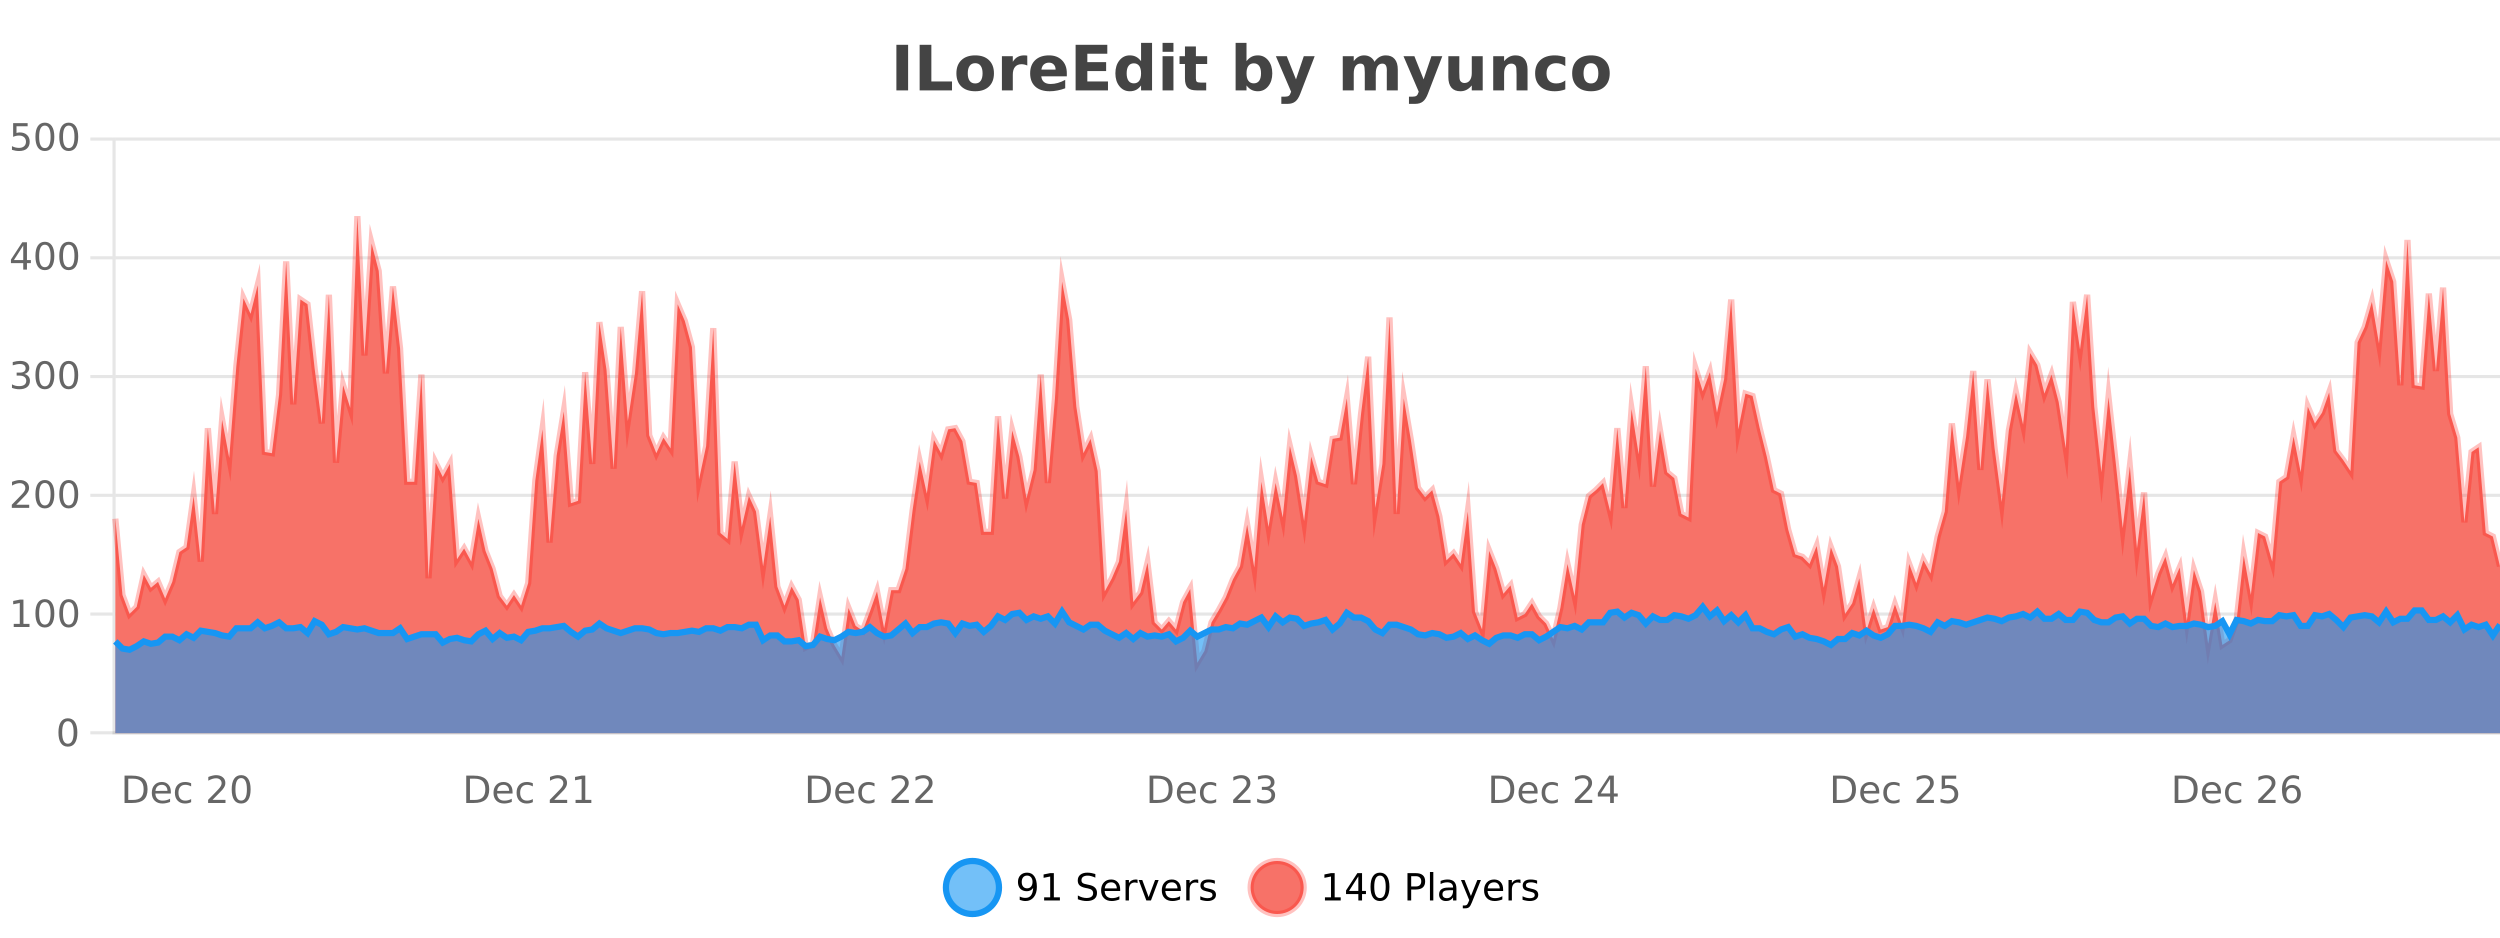 <?xml version="1.0" encoding="UTF-8"?>
<svg xmlns="http://www.w3.org/2000/svg" xmlns:xlink="http://www.w3.org/1999/xlink" width="800pt" height="300pt" viewBox="0 0 800 300" version="1.1">
<defs>
<clipPath id="clip1">
  <path d="M 274 263 L 348 263 L 348 300 L 274 300 Z M 274 263 "/>
</clipPath>
<clipPath id="clip2">
  <path d="M 371 263 L 446 263 L 446 300 L 371 300 Z M 371 263 "/>
</clipPath>
<clipPath id="clip3">
  <path d="M 36.906 69 L 800 69 L 800 234.602 L 36.906 234.602 Z M 36.906 69 "/>
</clipPath>
<clipPath id="clip4">
  <path d="M 35.906 43 L 800 43 L 800 235.602 L 35.906 235.602 Z M 35.906 43 "/>
</clipPath>
<clipPath id="clip5">
  <path d="M 36.906 194 L 800 194 L 800 234.602 L 36.906 234.602 Z M 36.906 194 "/>
</clipPath>
<clipPath id="clip6">
  <path d="M 35.906 165 L 800 165 L 800 235.602 L 35.906 235.602 Z M 35.906 165 "/>
</clipPath>
</defs>
<g id="surface3863246">
<rect x="0" y="0" width="800" height="300" style="fill:rgb(100%,100%,100%);fill-opacity:1;stroke:none;"/>
<path style="fill:none;stroke-width:1;stroke-linecap:butt;stroke-linejoin:miter;stroke:rgb(0%,0%,0%);stroke-opacity:0.098;stroke-miterlimit:10;" d="M 37 234.5 L 800 234.5 "/>
<path style="fill:none;stroke-width:1;stroke-linecap:butt;stroke-linejoin:miter;stroke:rgb(0%,0%,0%);stroke-opacity:0.098;stroke-miterlimit:10;" d="M 28.906 234.5 L 36 234.5 "/>
<path style="fill:none;stroke-width:1;stroke-linecap:butt;stroke-linejoin:miter;stroke:rgb(0%,0%,0%);stroke-opacity:0.098;stroke-miterlimit:10;" d="M 37 196.5 L 800 196.5 "/>
<path style="fill:none;stroke-width:1;stroke-linecap:butt;stroke-linejoin:miter;stroke:rgb(0%,0%,0%);stroke-opacity:0.098;stroke-miterlimit:10;" d="M 28.906 196.5 L 36 196.5 "/>
<path style="fill:none;stroke-width:1;stroke-linecap:butt;stroke-linejoin:miter;stroke:rgb(0%,0%,0%);stroke-opacity:0.098;stroke-miterlimit:10;" d="M 37 158.5 L 800 158.5 "/>
<path style="fill:none;stroke-width:1;stroke-linecap:butt;stroke-linejoin:miter;stroke:rgb(0%,0%,0%);stroke-opacity:0.098;stroke-miterlimit:10;" d="M 28.906 158.5 L 36 158.5 "/>
<path style="fill:none;stroke-width:1;stroke-linecap:butt;stroke-linejoin:miter;stroke:rgb(0%,0%,0%);stroke-opacity:0.098;stroke-miterlimit:10;" d="M 37 120.5 L 800 120.5 "/>
<path style="fill:none;stroke-width:1;stroke-linecap:butt;stroke-linejoin:miter;stroke:rgb(0%,0%,0%);stroke-opacity:0.098;stroke-miterlimit:10;" d="M 28.906 120.5 L 36 120.5 "/>
<path style="fill:none;stroke-width:1;stroke-linecap:butt;stroke-linejoin:miter;stroke:rgb(0%,0%,0%);stroke-opacity:0.098;stroke-miterlimit:10;" d="M 37 82.5 L 800 82.5 "/>
<path style="fill:none;stroke-width:1;stroke-linecap:butt;stroke-linejoin:miter;stroke:rgb(0%,0%,0%);stroke-opacity:0.098;stroke-miterlimit:10;" d="M 28.906 82.5 L 36 82.5 "/>
<path style="fill:none;stroke-width:1;stroke-linecap:butt;stroke-linejoin:miter;stroke:rgb(0%,0%,0%);stroke-opacity:0.098;stroke-miterlimit:10;" d="M 37 44.5 L 800 44.5 "/>
<path style="fill:none;stroke-width:1;stroke-linecap:butt;stroke-linejoin:miter;stroke:rgb(0%,0%,0%);stroke-opacity:0.098;stroke-miterlimit:10;" d="M 28.906 44.5 L 36 44.5 "/>
<path style=" stroke:none;fill-rule:nonzero;fill:rgb(9.02%,58.824%,95.294%);fill-opacity:0.6;" d="M 319.672 284 C 319.672 288.688 315.871 292.484 311.188 292.484 C 306.5 292.484 302.699 288.688 302.699 284 C 302.699 279.312 306.5 275.516 311.188 275.516 C 315.871 275.516 319.672 279.312 319.672 284 Z M 319.672 284 "/>
<g clip-path="url(#clip1)" clip-rule="nonzero">
<path style="fill:none;stroke-width:2;stroke-linecap:butt;stroke-linejoin:miter;stroke:rgb(9.02%,58.824%,95.294%);stroke-opacity:1;stroke-miterlimit:10;" d="M 319.672 284 C 319.672 288.688 315.871 292.484 311.188 292.484 C 306.5 292.484 302.699 288.688 302.699 284 C 302.699 279.312 306.5 275.516 311.188 275.516 C 315.871 275.516 319.672 279.312 319.672 284 Z M 319.672 284 "/>
</g>
<path style=" stroke:none;fill-rule:nonzero;fill:rgb(0%,0%,0%);fill-opacity:1;" d="M 326.312 287.969 L 326.312 286.891 C 326.613 287.039 326.914 287.148 327.219 287.219 C 327.52 287.293 327.82 287.328 328.125 287.328 C 328.906 287.328 329.5 287.07 329.906 286.547 C 330.32 286.016 330.555 285.215 330.609 284.141 C 330.391 284.484 330.102 284.746 329.75 284.922 C 329.406 285.102 329.02 285.188 328.594 285.188 C 327.719 285.188 327.023 284.93 326.516 284.406 C 326.004 283.875 325.75 283.148 325.75 282.219 C 325.75 281.324 326.016 280.605 326.547 280.062 C 327.078 279.523 327.785 279.25 328.672 279.25 C 329.68 279.25 330.453 279.641 330.984 280.422 C 331.523 281.195 331.797 282.32 331.797 283.797 C 331.797 285.172 331.469 286.273 330.812 287.094 C 330.156 287.918 329.273 288.328 328.172 288.328 C 327.867 288.328 327.566 288.297 327.266 288.234 C 326.961 288.18 326.645 288.094 326.312 287.969 Z M 328.672 284.266 C 329.203 284.266 329.625 284.086 329.938 283.719 C 330.25 283.355 330.406 282.855 330.406 282.219 C 330.406 281.594 330.25 281.102 329.938 280.734 C 329.625 280.371 329.203 280.188 328.672 280.188 C 328.141 280.188 327.719 280.371 327.406 280.734 C 327.102 281.102 326.953 281.594 326.953 282.219 C 326.953 282.855 327.102 283.355 327.406 283.719 C 327.719 284.086 328.141 284.266 328.672 284.266 Z M 334.121 287.156 L 336.059 287.156 L 336.059 280.484 L 333.949 280.906 L 333.949 279.828 L 336.043 279.406 L 337.23 279.406 L 337.23 287.156 L 339.168 287.156 L 339.168 288.156 L 334.121 288.156 Z M 350.508 279.688 L 350.508 280.844 C 350.059 280.637 349.633 280.48 349.227 280.375 C 348.828 280.262 348.449 280.203 348.086 280.203 C 347.438 280.203 346.938 280.328 346.586 280.578 C 346.242 280.828 346.07 281.188 346.07 281.656 C 346.07 282.043 346.184 282.336 346.414 282.531 C 346.641 282.73 347.086 282.887 347.742 283 L 348.445 283.156 C 349.328 283.324 349.98 283.621 350.398 284.047 C 350.824 284.465 351.039 285.027 351.039 285.734 C 351.039 286.59 350.75 287.234 350.18 287.672 C 349.617 288.109 348.781 288.328 347.68 288.328 C 347.273 288.328 346.836 288.281 346.367 288.188 C 345.898 288.094 345.414 287.953 344.914 287.766 L 344.914 286.547 C 345.391 286.82 345.859 287.023 346.32 287.156 C 346.789 287.293 347.242 287.359 347.68 287.359 C 348.355 287.359 348.875 287.23 349.242 286.969 C 349.617 286.699 349.805 286.32 349.805 285.828 C 349.805 285.402 349.668 285.07 349.398 284.828 C 349.137 284.578 348.703 284.398 348.102 284.281 L 347.383 284.141 C 346.496 283.965 345.855 283.688 345.461 283.312 C 345.074 282.938 344.883 282.418 344.883 281.75 C 344.883 280.969 345.152 280.359 345.695 279.922 C 346.234 279.477 346.984 279.25 347.945 279.25 C 348.359 279.25 348.777 279.289 349.195 279.359 C 349.621 279.434 350.059 279.543 350.508 279.688 Z M 358.453 284.609 L 358.453 285.125 L 353.484 285.125 C 353.535 285.875 353.758 286.445 354.156 286.828 C 354.562 287.215 355.117 287.406 355.828 287.406 C 356.242 287.406 356.645 287.359 357.031 287.266 C 357.426 287.164 357.816 287.008 358.203 286.797 L 358.203 287.828 C 357.805 287.984 357.406 288.105 357 288.188 C 356.594 288.281 356.18 288.328 355.766 288.328 C 354.723 288.328 353.895 288.027 353.281 287.422 C 352.664 286.809 352.359 285.98 352.359 284.938 C 352.359 283.867 352.648 283.016 353.234 282.391 C 353.816 281.758 354.598 281.438 355.578 281.438 C 356.461 281.438 357.16 281.727 357.672 282.297 C 358.191 282.859 358.453 283.633 358.453 284.609 Z M 357.375 284.281 C 357.363 283.699 357.195 283.23 356.875 282.875 C 356.551 282.523 356.125 282.344 355.594 282.344 C 354.988 282.344 354.504 282.516 354.141 282.859 C 353.785 283.203 353.582 283.684 353.531 284.297 Z M 364.023 282.594 C 363.898 282.531 363.762 282.484 363.617 282.453 C 363.48 282.414 363.324 282.391 363.148 282.391 C 362.543 282.391 362.074 282.59 361.742 282.984 C 361.418 283.383 361.258 283.953 361.258 284.703 L 361.258 288.156 L 360.18 288.156 L 360.18 281.594 L 361.258 281.594 L 361.258 282.609 C 361.484 282.215 361.781 281.922 362.148 281.734 C 362.512 281.539 362.953 281.438 363.477 281.438 C 363.547 281.438 363.625 281.445 363.711 281.453 C 363.805 281.465 363.902 281.48 364.008 281.5 Z M 364.379 281.594 L 365.52 281.594 L 367.566 287.094 L 369.629 281.594 L 370.77 281.594 L 368.301 288.156 L 366.832 288.156 Z M 377.871 284.609 L 377.871 285.125 L 372.902 285.125 C 372.953 285.875 373.176 286.445 373.574 286.828 C 373.98 287.215 374.535 287.406 375.246 287.406 C 375.66 287.406 376.062 287.359 376.449 287.266 C 376.844 287.164 377.234 287.008 377.621 286.797 L 377.621 287.828 C 377.223 287.984 376.824 288.105 376.418 288.188 C 376.012 288.281 375.598 288.328 375.184 288.328 C 374.141 288.328 373.312 288.027 372.699 287.422 C 372.082 286.809 371.777 285.98 371.777 284.938 C 371.777 283.867 372.066 283.016 372.652 282.391 C 373.234 281.758 374.016 281.438 374.996 281.438 C 375.879 281.438 376.578 281.727 377.09 282.297 C 377.609 282.859 377.871 283.633 377.871 284.609 Z M 376.793 284.281 C 376.781 283.699 376.613 283.23 376.293 282.875 C 375.969 282.523 375.543 282.344 375.012 282.344 C 374.406 282.344 373.922 282.516 373.559 282.859 C 373.203 283.203 373 283.684 372.949 284.297 Z M 383.441 282.594 C 383.316 282.531 383.18 282.484 383.035 282.453 C 382.898 282.414 382.742 282.391 382.566 282.391 C 381.961 282.391 381.492 282.59 381.16 282.984 C 380.836 283.383 380.676 283.953 380.676 284.703 L 380.676 288.156 L 379.598 288.156 L 379.598 281.594 L 380.676 281.594 L 380.676 282.609 C 380.902 282.215 381.199 281.922 381.566 281.734 C 381.93 281.539 382.371 281.438 382.895 281.438 C 382.965 281.438 383.043 281.445 383.129 281.453 C 383.223 281.465 383.32 281.48 383.426 281.5 Z M 388.75 281.781 L 388.75 282.812 C 388.445 282.656 388.129 282.543 387.797 282.469 C 387.473 282.387 387.133 282.344 386.781 282.344 C 386.25 282.344 385.848 282.43 385.578 282.594 C 385.305 282.75 385.172 282.996 385.172 283.328 C 385.172 283.578 385.266 283.777 385.453 283.922 C 385.648 284.059 386.039 284.188 386.625 284.312 L 386.984 284.406 C 387.754 284.562 388.301 284.793 388.625 285.094 C 388.945 285.398 389.109 285.812 389.109 286.344 C 389.109 286.961 388.863 287.445 388.375 287.797 C 387.895 288.152 387.234 288.328 386.391 288.328 C 386.035 288.328 385.664 288.289 385.281 288.219 C 384.906 288.156 384.508 288.059 384.094 287.922 L 384.094 286.797 C 384.488 287.008 384.879 287.164 385.266 287.266 C 385.648 287.371 386.035 287.422 386.422 287.422 C 386.922 287.422 387.305 287.34 387.578 287.172 C 387.859 286.996 388 286.746 388 286.422 C 388 286.133 387.898 285.906 387.703 285.75 C 387.504 285.594 387.07 285.445 386.406 285.297 L 386.031 285.219 C 385.363 285.074 384.879 284.855 384.578 284.562 C 384.285 284.273 384.141 283.875 384.141 283.375 C 384.141 282.75 384.359 282.273 384.797 281.938 C 385.234 281.605 385.852 281.438 386.656 281.438 C 387.051 281.438 387.426 281.469 387.781 281.531 C 388.133 281.586 388.457 281.668 388.75 281.781 Z M 321.188 277.016 "/>
<path style=" stroke:none;fill-rule:nonzero;fill:rgb(96.863%,44.706%,40.784%);fill-opacity:1;" d="M 417.172 284 C 417.172 288.688 413.375 292.484 408.688 292.484 C 404 292.484 400.203 288.688 400.203 284 C 400.203 279.312 404 275.516 408.688 275.516 C 413.375 275.516 417.172 279.312 417.172 284 Z M 417.172 284 "/>
<g clip-path="url(#clip2)" clip-rule="nonzero">
<path style="fill:none;stroke-width:2;stroke-linecap:butt;stroke-linejoin:miter;stroke:rgb(100%,4.706%,0%);stroke-opacity:0.247;stroke-miterlimit:10;" d="M 417.172 284 C 417.172 288.688 413.375 292.484 408.688 292.484 C 404 292.484 400.203 288.688 400.203 284 C 400.203 279.312 404 275.516 408.688 275.516 C 413.375 275.516 417.172 279.312 417.172 284 Z M 417.172 284 "/>
</g>
<path style=" stroke:none;fill-rule:nonzero;fill:rgb(0%,0%,0%);fill-opacity:1;" d="M 423.984 287.156 L 425.922 287.156 L 425.922 280.484 L 423.812 280.906 L 423.812 279.828 L 425.906 279.406 L 427.094 279.406 L 427.094 287.156 L 429.031 287.156 L 429.031 288.156 L 423.984 288.156 Z M 434.668 280.438 L 431.684 285.109 L 434.668 285.109 Z M 434.355 279.406 L 435.855 279.406 L 435.855 285.109 L 437.105 285.109 L 437.105 286.094 L 435.855 286.094 L 435.855 288.156 L 434.668 288.156 L 434.668 286.094 L 430.73 286.094 L 430.73 284.953 Z M 441.586 280.188 C 440.98 280.188 440.523 280.492 440.211 281.094 C 439.906 281.688 439.758 282.59 439.758 283.797 C 439.758 284.996 439.906 285.898 440.211 286.5 C 440.523 287.094 440.98 287.391 441.586 287.391 C 442.199 287.391 442.656 287.094 442.961 286.5 C 443.273 285.898 443.43 284.996 443.43 283.797 C 443.43 282.59 443.273 281.688 442.961 281.094 C 442.656 280.492 442.199 280.188 441.586 280.188 Z M 441.586 279.25 C 442.562 279.25 443.312 279.641 443.836 280.422 C 444.355 281.195 444.617 282.32 444.617 283.797 C 444.617 285.266 444.355 286.391 443.836 287.172 C 443.312 287.945 442.562 288.328 441.586 288.328 C 440.605 288.328 439.855 287.945 439.336 287.172 C 438.824 286.391 438.57 285.266 438.57 283.797 C 438.57 282.32 438.824 281.195 439.336 280.422 C 439.855 279.641 440.605 279.25 441.586 279.25 Z M 451.578 280.375 L 451.578 283.672 L 453.062 283.672 C 453.613 283.672 454.039 283.531 454.344 283.25 C 454.645 282.961 454.797 282.547 454.797 282.016 C 454.797 281.496 454.645 281.094 454.344 280.812 C 454.039 280.523 453.613 280.375 453.062 280.375 Z M 450.391 279.406 L 453.062 279.406 C 454.051 279.406 454.797 279.633 455.297 280.078 C 455.797 280.516 456.047 281.164 456.047 282.016 C 456.047 282.883 455.797 283.539 455.297 283.984 C 454.797 284.422 454.051 284.641 453.062 284.641 L 451.578 284.641 L 451.578 288.156 L 450.391 288.156 Z M 457.582 279.031 L 458.66 279.031 L 458.66 288.156 L 457.582 288.156 Z M 463.898 284.859 C 463.031 284.859 462.43 284.961 462.086 285.156 C 461.75 285.355 461.586 285.695 461.586 286.172 C 461.586 286.559 461.711 286.867 461.961 287.094 C 462.219 287.312 462.562 287.422 462.992 287.422 C 463.594 287.422 464.074 287.215 464.43 286.797 C 464.793 286.371 464.977 285.805 464.977 285.094 L 464.977 284.859 Z M 466.055 284.406 L 466.055 288.156 L 464.977 288.156 L 464.977 287.156 C 464.727 287.555 464.418 287.852 464.055 288.047 C 463.688 288.234 463.242 288.328 462.711 288.328 C 462.031 288.328 461.496 288.141 461.102 287.766 C 460.703 287.383 460.508 286.875 460.508 286.25 C 460.508 285.512 460.75 284.953 461.242 284.578 C 461.742 284.203 462.48 284.016 463.461 284.016 L 464.977 284.016 L 464.977 283.906 C 464.977 283.406 464.809 283.023 464.477 282.75 C 464.152 282.48 463.699 282.344 463.117 282.344 C 462.742 282.344 462.371 282.391 462.008 282.484 C 461.652 282.578 461.312 282.715 460.992 282.891 L 460.992 281.891 C 461.387 281.734 461.766 281.621 462.133 281.547 C 462.508 281.477 462.871 281.438 463.227 281.438 C 464.172 281.438 464.883 281.684 465.352 282.172 C 465.82 282.664 466.055 283.406 466.055 284.406 Z M 471.004 288.766 C 470.699 289.547 470.402 290.055 470.113 290.297 C 469.82 290.535 469.434 290.656 468.957 290.656 L 468.098 290.656 L 468.098 289.75 L 468.723 289.75 C 469.023 289.75 469.254 289.676 469.41 289.531 C 469.574 289.395 469.758 289.066 469.957 288.547 L 470.16 288.047 L 467.504 281.594 L 468.645 281.594 L 470.691 286.719 L 472.754 281.594 L 473.895 281.594 Z M 480.996 284.609 L 480.996 285.125 L 476.027 285.125 C 476.078 285.875 476.301 286.445 476.699 286.828 C 477.105 287.215 477.66 287.406 478.371 287.406 C 478.785 287.406 479.188 287.359 479.574 287.266 C 479.969 287.164 480.359 287.008 480.746 286.797 L 480.746 287.828 C 480.348 287.984 479.949 288.105 479.543 288.188 C 479.137 288.281 478.723 288.328 478.309 288.328 C 477.266 288.328 476.438 288.027 475.824 287.422 C 475.207 286.809 474.902 285.98 474.902 284.938 C 474.902 283.867 475.191 283.016 475.777 282.391 C 476.359 281.758 477.141 281.438 478.121 281.438 C 479.004 281.438 479.703 281.727 480.215 282.297 C 480.734 282.859 480.996 283.633 480.996 284.609 Z M 479.918 284.281 C 479.906 283.699 479.738 283.23 479.418 282.875 C 479.094 282.523 478.668 282.344 478.137 282.344 C 477.531 282.344 477.047 282.516 476.684 282.859 C 476.328 283.203 476.125 283.684 476.074 284.297 Z M 486.566 282.594 C 486.441 282.531 486.305 282.484 486.16 282.453 C 486.023 282.414 485.867 282.391 485.691 282.391 C 485.086 282.391 484.617 282.59 484.285 282.984 C 483.961 283.383 483.801 283.953 483.801 284.703 L 483.801 288.156 L 482.723 288.156 L 482.723 281.594 L 483.801 281.594 L 483.801 282.609 C 484.027 282.215 484.324 281.922 484.691 281.734 C 485.055 281.539 485.496 281.438 486.02 281.438 C 486.09 281.438 486.168 281.445 486.254 281.453 C 486.348 281.465 486.445 281.48 486.551 281.5 Z M 491.875 281.781 L 491.875 282.812 C 491.57 282.656 491.254 282.543 490.922 282.469 C 490.598 282.387 490.258 282.344 489.906 282.344 C 489.375 282.344 488.973 282.43 488.703 282.594 C 488.43 282.75 488.297 282.996 488.297 283.328 C 488.297 283.578 488.391 283.777 488.578 283.922 C 488.773 284.059 489.164 284.188 489.75 284.312 L 490.109 284.406 C 490.879 284.562 491.426 284.793 491.75 285.094 C 492.07 285.398 492.234 285.812 492.234 286.344 C 492.234 286.961 491.988 287.445 491.5 287.797 C 491.02 288.152 490.359 288.328 489.516 288.328 C 489.16 288.328 488.789 288.289 488.406 288.219 C 488.031 288.156 487.633 288.059 487.219 287.922 L 487.219 286.797 C 487.613 287.008 488.004 287.164 488.391 287.266 C 488.773 287.371 489.16 287.422 489.547 287.422 C 490.047 287.422 490.43 287.34 490.703 287.172 C 490.984 286.996 491.125 286.746 491.125 286.422 C 491.125 286.133 491.023 285.906 490.828 285.75 C 490.629 285.594 490.195 285.445 489.531 285.297 L 489.156 285.219 C 488.488 285.074 488.004 284.855 487.703 284.562 C 487.41 284.273 487.266 283.875 487.266 283.375 C 487.266 282.75 487.484 282.273 487.922 281.938 C 488.359 281.605 488.977 281.438 489.781 281.438 C 490.176 281.438 490.551 281.469 490.906 281.531 C 491.258 281.586 491.582 281.668 491.875 281.781 Z M 418.688 277.016 "/>
<path style=" stroke:none;fill-rule:nonzero;fill:rgb(26.667%,26.667%,26.667%);fill-opacity:1;" d="M 286.844 14.344 L 290.594 14.344 L 290.594 28.922 L 286.844 28.922 Z M 294.285 14.344 L 298.035 14.344 L 298.035 26.078 L 304.645 26.078 L 304.645 28.922 L 294.285 28.922 Z M 312.078 20.219 C 311.297 20.219 310.703 20.5 310.297 21.062 C 309.891 21.617 309.688 22.418 309.688 23.469 C 309.688 24.512 309.891 25.312 310.297 25.875 C 310.703 26.43 311.297 26.703 312.078 26.703 C 312.836 26.703 313.414 26.43 313.812 25.875 C 314.219 25.312 314.422 24.512 314.422 23.469 C 314.422 22.418 314.219 21.617 313.812 21.062 C 313.414 20.5 312.836 20.219 312.078 20.219 Z M 312.078 17.719 C 313.953 17.719 315.414 18.23 316.469 19.25 C 317.531 20.262 318.062 21.668 318.062 23.469 C 318.062 25.262 317.531 26.668 316.469 27.688 C 315.414 28.699 313.953 29.203 312.078 29.203 C 310.18 29.203 308.703 28.699 307.641 27.688 C 306.578 26.668 306.047 25.262 306.047 23.469 C 306.047 21.668 306.578 20.262 307.641 19.25 C 308.703 18.23 310.18 17.719 312.078 17.719 Z M 328.738 20.969 C 328.426 20.824 328.117 20.719 327.816 20.656 C 327.512 20.586 327.211 20.547 326.91 20.547 C 326.004 20.547 325.305 20.836 324.816 21.406 C 324.336 21.98 324.098 22.805 324.098 23.875 L 324.098 28.922 L 320.613 28.922 L 320.613 17.984 L 324.098 17.984 L 324.098 19.781 C 324.543 19.062 325.059 18.543 325.645 18.219 C 326.227 17.887 326.926 17.719 327.738 17.719 C 327.863 17.719 327.992 17.727 328.129 17.734 C 328.262 17.746 328.461 17.766 328.723 17.797 Z M 341.383 23.422 L 341.383 24.422 L 333.211 24.422 C 333.293 25.246 333.59 25.859 334.102 26.266 C 334.609 26.672 335.32 26.875 336.227 26.875 C 336.965 26.875 337.719 26.766 338.492 26.547 C 339.262 26.328 340.055 26 340.867 25.562 L 340.867 28.25 C 340.043 28.562 339.215 28.797 338.383 28.953 C 337.559 29.117 336.734 29.203 335.914 29.203 C 333.934 29.203 332.391 28.703 331.289 27.703 C 330.195 26.695 329.648 25.281 329.648 23.469 C 329.648 21.68 330.184 20.273 331.258 19.25 C 332.34 18.23 333.824 17.719 335.711 17.719 C 337.43 17.719 338.805 18.242 339.836 19.281 C 340.867 20.312 341.383 21.695 341.383 23.422 Z M 337.789 22.266 C 337.789 21.602 337.594 21.062 337.211 20.656 C 336.824 20.25 336.32 20.047 335.695 20.047 C 335.016 20.047 334.465 20.242 334.039 20.625 C 333.621 21 333.359 21.547 333.258 22.266 Z M 344.195 14.344 L 354.336 14.344 L 354.336 17.188 L 347.945 17.188 L 347.945 19.891 L 353.961 19.891 L 353.961 22.734 L 347.945 22.734 L 347.945 26.078 L 354.555 26.078 L 354.555 28.922 L 344.195 28.922 Z M 365.141 19.578 L 365.141 13.719 L 368.656 13.719 L 368.656 28.922 L 365.141 28.922 L 365.141 27.344 C 364.66 27.992 364.129 28.465 363.547 28.766 C 362.961 29.055 362.289 29.203 361.531 29.203 C 360.188 29.203 359.082 28.668 358.219 27.594 C 357.352 26.523 356.922 25.148 356.922 23.469 C 356.922 21.781 357.352 20.402 358.219 19.328 C 359.082 18.258 360.188 17.719 361.531 17.719 C 362.289 17.719 362.961 17.871 363.547 18.172 C 364.129 18.477 364.66 18.945 365.141 19.578 Z M 362.828 26.672 C 363.578 26.672 364.148 26.402 364.547 25.859 C 364.941 25.309 365.141 24.512 365.141 23.469 C 365.141 22.43 364.941 21.637 364.547 21.094 C 364.148 20.543 363.578 20.266 362.828 20.266 C 362.086 20.266 361.52 20.543 361.125 21.094 C 360.727 21.637 360.531 22.43 360.531 23.469 C 360.531 24.512 360.727 25.309 361.125 25.859 C 361.52 26.402 362.086 26.672 362.828 26.672 Z M 372.02 17.984 L 375.504 17.984 L 375.504 28.922 L 372.02 28.922 Z M 372.02 13.719 L 375.504 13.719 L 375.504 16.578 L 372.02 16.578 Z M 382.688 14.875 L 382.688 17.984 L 386.297 17.984 L 386.297 20.484 L 382.688 20.484 L 382.688 25.125 C 382.688 25.637 382.785 25.98 382.984 26.156 C 383.191 26.336 383.594 26.422 384.188 26.422 L 385.984 26.422 L 385.984 28.922 L 382.984 28.922 C 381.609 28.922 380.629 28.637 380.047 28.062 C 379.473 27.48 379.188 26.5 379.188 25.125 L 379.188 20.484 L 377.453 20.484 L 377.453 17.984 L 379.188 17.984 L 379.188 14.875 Z M 401.211 26.672 C 401.961 26.672 402.531 26.402 402.93 25.859 C 403.324 25.309 403.523 24.512 403.523 23.469 C 403.523 22.43 403.324 21.637 402.93 21.094 C 402.531 20.543 401.961 20.266 401.211 20.266 C 400.461 20.266 399.883 20.543 399.477 21.094 C 399.078 21.637 398.883 22.43 398.883 23.469 C 398.883 24.5 399.078 25.293 399.477 25.844 C 399.883 26.398 400.461 26.672 401.211 26.672 Z M 398.883 19.578 C 399.371 18.945 399.906 18.477 400.492 18.172 C 401.074 17.871 401.746 17.719 402.508 17.719 C 403.859 17.719 404.969 18.258 405.836 19.328 C 406.699 20.402 407.133 21.781 407.133 23.469 C 407.133 25.148 406.699 26.523 405.836 27.594 C 404.969 28.668 403.859 29.203 402.508 29.203 C 401.746 29.203 401.074 29.051 400.492 28.75 C 399.906 28.449 399.371 27.98 398.883 27.344 L 398.883 28.922 L 395.398 28.922 L 395.398 13.719 L 398.883 13.719 Z M 408.277 17.984 L 411.762 17.984 L 414.715 25.406 L 417.215 17.984 L 420.699 17.984 L 416.105 29.953 C 415.645 31.172 415.105 32.02 414.48 32.5 C 413.863 32.988 413.059 33.234 412.059 33.234 L 410.027 33.234 L 410.027 30.938 L 411.121 30.938 C 411.715 30.938 412.145 30.844 412.418 30.656 C 412.688 30.469 412.895 30.129 413.043 29.641 L 413.152 29.344 Z M 439.84 19.797 C 440.285 19.121 440.812 18.605 441.418 18.25 C 442.031 17.898 442.703 17.719 443.434 17.719 C 444.684 17.719 445.637 18.109 446.293 18.891 C 446.957 19.664 447.293 20.789 447.293 22.266 L 447.293 28.922 L 443.777 28.922 L 443.777 23.219 C 443.777 23.137 443.777 23.047 443.777 22.953 C 443.785 22.859 443.793 22.73 443.793 22.562 C 443.793 21.793 443.676 21.234 443.449 20.891 C 443.219 20.539 442.848 20.359 442.34 20.359 C 441.684 20.359 441.172 20.637 440.809 21.188 C 440.441 21.73 440.254 22.516 440.246 23.547 L 440.246 28.922 L 436.73 28.922 L 436.73 23.219 C 436.73 22.012 436.625 21.234 436.418 20.891 C 436.207 20.539 435.84 20.359 435.309 20.359 C 434.629 20.359 434.109 20.637 433.746 21.188 C 433.379 21.73 433.199 22.516 433.199 23.547 L 433.199 28.922 L 429.684 28.922 L 429.684 17.984 L 433.199 17.984 L 433.199 19.578 C 433.637 18.965 434.129 18.5 434.684 18.188 C 435.234 17.875 435.848 17.719 436.527 17.719 C 437.277 17.719 437.941 17.902 438.527 18.266 C 439.109 18.633 439.547 19.141 439.84 19.797 Z M 449.117 17.984 L 452.602 17.984 L 455.555 25.406 L 458.055 17.984 L 461.539 17.984 L 456.945 29.953 C 456.484 31.172 455.945 32.02 455.32 32.5 C 454.703 32.988 453.898 33.234 452.898 33.234 L 450.867 33.234 L 450.867 30.938 L 451.961 30.938 C 452.555 30.938 452.984 30.844 453.258 30.656 C 453.527 30.469 453.734 30.129 453.883 29.641 L 453.992 29.344 Z M 463.469 24.656 L 463.469 17.984 L 466.984 17.984 L 466.984 19.078 C 466.984 19.672 466.977 20.418 466.969 21.312 C 466.969 22.211 466.969 22.805 466.969 23.094 C 466.969 23.98 466.988 24.617 467.031 25 C 467.082 25.387 467.16 25.668 467.266 25.844 C 467.41 26.074 467.598 26.25 467.828 26.375 C 468.055 26.5 468.32 26.562 468.625 26.562 C 469.352 26.562 469.926 26.281 470.344 25.719 C 470.758 25.156 470.969 24.383 470.969 23.391 L 470.969 17.984 L 474.469 17.984 L 474.469 28.922 L 470.969 28.922 L 470.969 27.344 C 470.438 27.98 469.875 28.449 469.281 28.75 C 468.695 29.051 468.051 29.203 467.344 29.203 C 466.082 29.203 465.117 28.82 464.453 28.047 C 463.797 27.266 463.469 26.137 463.469 24.656 Z M 488.812 22.266 L 488.812 28.922 L 485.297 28.922 L 485.297 23.828 C 485.297 22.883 485.273 22.23 485.234 21.875 C 485.191 21.512 485.117 21.246 485.016 21.078 C 484.879 20.852 484.691 20.672 484.453 20.547 C 484.223 20.422 483.957 20.359 483.656 20.359 C 482.926 20.359 482.352 20.641 481.938 21.203 C 481.52 21.766 481.312 22.547 481.312 23.547 L 481.312 28.922 L 477.828 28.922 L 477.828 17.984 L 481.312 17.984 L 481.312 19.578 C 481.844 18.945 482.406 18.477 483 18.172 C 483.594 17.871 484.242 17.719 484.953 17.719 C 486.223 17.719 487.18 18.109 487.828 18.891 C 488.484 19.664 488.812 20.789 488.812 22.266 Z M 500.898 18.328 L 500.898 21.172 C 500.43 20.852 499.953 20.609 499.477 20.453 C 498.996 20.297 498.496 20.219 497.977 20.219 C 497.008 20.219 496.246 20.508 495.695 21.078 C 495.152 21.641 494.883 22.438 494.883 23.469 C 494.883 24.492 495.152 25.289 495.695 25.859 C 496.246 26.422 497.008 26.703 497.977 26.703 C 498.527 26.703 499.047 26.625 499.539 26.469 C 500.027 26.305 500.48 26.059 500.898 25.734 L 500.898 28.594 C 500.355 28.805 499.805 28.953 499.242 29.047 C 498.68 29.148 498.109 29.203 497.539 29.203 C 495.57 29.203 494.027 28.699 492.914 27.688 C 491.797 26.68 491.242 25.273 491.242 23.469 C 491.242 21.656 491.797 20.246 492.914 19.234 C 494.027 18.227 495.57 17.719 497.539 17.719 C 498.109 17.719 498.672 17.773 499.227 17.875 C 499.789 17.969 500.344 18.121 500.898 18.328 Z M 509.125 20.219 C 508.344 20.219 507.75 20.5 507.344 21.062 C 506.938 21.617 506.734 22.418 506.734 23.469 C 506.734 24.512 506.938 25.312 507.344 25.875 C 507.75 26.43 508.344 26.703 509.125 26.703 C 509.883 26.703 510.461 26.43 510.859 25.875 C 511.266 25.312 511.469 24.512 511.469 23.469 C 511.469 22.418 511.266 21.617 510.859 21.062 C 510.461 20.5 509.883 20.219 509.125 20.219 Z M 509.125 17.719 C 511 17.719 512.461 18.23 513.516 19.25 C 514.578 20.262 515.109 21.668 515.109 23.469 C 515.109 25.262 514.578 26.668 513.516 27.688 C 512.461 28.699 511 29.203 509.125 29.203 C 507.227 29.203 505.75 28.699 504.688 27.688 C 503.625 26.668 503.094 25.262 503.094 23.469 C 503.094 21.668 503.625 20.262 504.688 19.25 C 505.75 18.23 507.227 17.719 509.125 17.719 Z M 285 10.359 "/>
<path style="fill:none;stroke-width:1;stroke-linecap:butt;stroke-linejoin:miter;stroke:rgb(0%,0%,0%);stroke-opacity:0.098;stroke-miterlimit:10;" d="M 36 234.5 L 801 234.5 "/>
<path style=" stroke:none;fill-rule:nonzero;fill:rgb(40%,40%,40%);fill-opacity:1;" d="M 41.043 249.172 L 41.043 255.984 L 42.48 255.984 C 43.688 255.984 44.566 255.715 45.121 255.172 C 45.684 254.621 45.965 253.75 45.965 252.562 C 45.965 251.398 45.684 250.543 45.121 250 C 44.566 249.449 43.688 249.172 42.48 249.172 Z M 39.855 248.203 L 42.293 248.203 C 43.988 248.203 45.234 248.559 46.027 249.266 C 46.816 249.965 47.215 251.062 47.215 252.562 C 47.215 254.074 46.812 255.184 46.012 255.891 C 45.219 256.602 43.98 256.953 42.293 256.953 L 39.855 256.953 Z M 54.672 253.406 L 54.672 253.922 L 49.703 253.922 C 49.754 254.672 49.977 255.242 50.375 255.625 C 50.781 256.012 51.336 256.203 52.047 256.203 C 52.461 256.203 52.863 256.156 53.25 256.062 C 53.645 255.961 54.035 255.805 54.422 255.594 L 54.422 256.625 C 54.023 256.781 53.625 256.902 53.219 256.984 C 52.812 257.078 52.398 257.125 51.984 257.125 C 50.941 257.125 50.113 256.824 49.5 256.219 C 48.883 255.605 48.578 254.777 48.578 253.734 C 48.578 252.664 48.867 251.812 49.453 251.188 C 50.035 250.555 50.816 250.234 51.797 250.234 C 52.68 250.234 53.379 250.523 53.891 251.094 C 54.41 251.656 54.672 252.43 54.672 253.406 Z M 53.594 253.078 C 53.582 252.496 53.414 252.027 53.094 251.672 C 52.77 251.32 52.344 251.141 51.812 251.141 C 51.207 251.141 50.723 251.312 50.359 251.656 C 50.004 252 49.801 252.48 49.75 253.094 Z M 61.164 250.641 L 61.164 251.656 C 60.852 251.48 60.543 251.352 60.242 251.266 C 59.938 251.184 59.633 251.141 59.32 251.141 C 58.609 251.141 58.062 251.367 57.68 251.812 C 57.293 252.25 57.102 252.871 57.102 253.672 C 57.102 254.477 57.293 255.102 57.68 255.547 C 58.062 255.984 58.609 256.203 59.32 256.203 C 59.633 256.203 59.938 256.164 60.242 256.078 C 60.543 255.996 60.852 255.871 61.164 255.703 L 61.164 256.703 C 60.859 256.84 60.547 256.945 60.227 257.016 C 59.902 257.086 59.559 257.125 59.195 257.125 C 58.203 257.125 57.418 256.82 56.836 256.203 C 56.25 255.578 55.961 254.734 55.961 253.672 C 55.961 252.609 56.25 251.773 56.836 251.156 C 57.43 250.543 58.242 250.234 59.273 250.234 C 59.594 250.234 59.914 250.273 60.227 250.344 C 60.547 250.406 60.859 250.508 61.164 250.641 Z M 68.016 255.953 L 72.156 255.953 L 72.156 256.953 L 66.594 256.953 L 66.594 255.953 C 67.039 255.496 67.648 254.875 68.422 254.094 C 69.203 253.305 69.691 252.793 69.891 252.562 C 70.273 252.148 70.539 251.793 70.688 251.5 C 70.844 251.199 70.922 250.906 70.922 250.625 C 70.922 250.156 70.754 249.777 70.422 249.484 C 70.098 249.195 69.676 249.047 69.156 249.047 C 68.781 249.047 68.383 249.109 67.969 249.234 C 67.562 249.359 67.125 249.559 66.656 249.828 L 66.656 248.625 C 67.133 248.438 67.578 248.297 67.984 248.203 C 68.398 248.102 68.781 248.047 69.125 248.047 C 70.031 248.047 70.754 248.277 71.297 248.734 C 71.836 249.184 72.109 249.789 72.109 250.547 C 72.109 250.902 72.039 251.242 71.906 251.562 C 71.77 251.887 71.523 252.266 71.172 252.703 C 71.066 252.82 70.754 253.148 70.234 253.688 C 69.711 254.23 68.973 254.984 68.016 255.953 Z M 77.164 248.984 C 76.559 248.984 76.102 249.289 75.789 249.891 C 75.484 250.484 75.336 251.387 75.336 252.594 C 75.336 253.793 75.484 254.695 75.789 255.297 C 76.102 255.891 76.559 256.188 77.164 256.188 C 77.777 256.188 78.234 255.891 78.539 255.297 C 78.852 254.695 79.008 253.793 79.008 252.594 C 79.008 251.387 78.852 250.484 78.539 249.891 C 78.234 249.289 77.777 248.984 77.164 248.984 Z M 77.164 248.047 C 78.141 248.047 78.891 248.438 79.414 249.219 C 79.934 249.992 80.195 251.117 80.195 252.594 C 80.195 254.062 79.934 255.188 79.414 255.969 C 78.891 256.742 78.141 257.125 77.164 257.125 C 76.184 257.125 75.434 256.742 74.914 255.969 C 74.402 255.188 74.148 254.062 74.148 252.594 C 74.148 251.117 74.402 249.992 74.914 249.219 C 75.434 248.438 76.184 248.047 77.164 248.047 Z M 38.684 245.816 "/>
<path style=" stroke:none;fill-rule:nonzero;fill:rgb(40%,40%,40%);fill-opacity:1;" d="M 150.383 249.172 L 150.383 255.984 L 151.82 255.984 C 153.027 255.984 153.906 255.715 154.461 255.172 C 155.023 254.621 155.305 253.75 155.305 252.562 C 155.305 251.398 155.023 250.543 154.461 250 C 153.906 249.449 153.027 249.172 151.82 249.172 Z M 149.195 248.203 L 151.633 248.203 C 153.328 248.203 154.574 248.559 155.367 249.266 C 156.156 249.965 156.555 251.062 156.555 252.562 C 156.555 254.074 156.152 255.184 155.352 255.891 C 154.559 256.602 153.32 256.953 151.633 256.953 L 149.195 256.953 Z M 164.016 253.406 L 164.016 253.922 L 159.047 253.922 C 159.098 254.672 159.32 255.242 159.719 255.625 C 160.125 256.012 160.68 256.203 161.391 256.203 C 161.805 256.203 162.207 256.156 162.594 256.062 C 162.988 255.961 163.379 255.805 163.766 255.594 L 163.766 256.625 C 163.367 256.781 162.969 256.902 162.562 256.984 C 162.156 257.078 161.742 257.125 161.328 257.125 C 160.285 257.125 159.457 256.824 158.844 256.219 C 158.227 255.605 157.922 254.777 157.922 253.734 C 157.922 252.664 158.211 251.812 158.797 251.188 C 159.379 250.555 160.16 250.234 161.141 250.234 C 162.023 250.234 162.723 250.523 163.234 251.094 C 163.754 251.656 164.016 252.43 164.016 253.406 Z M 162.938 253.078 C 162.926 252.496 162.758 252.027 162.438 251.672 C 162.113 251.32 161.688 251.141 161.156 251.141 C 160.551 251.141 160.066 251.312 159.703 251.656 C 159.348 252 159.145 252.48 159.094 253.094 Z M 170.508 250.641 L 170.508 251.656 C 170.195 251.48 169.887 251.352 169.586 251.266 C 169.281 251.184 168.977 251.141 168.664 251.141 C 167.953 251.141 167.406 251.367 167.023 251.812 C 166.637 252.25 166.445 252.871 166.445 253.672 C 166.445 254.477 166.637 255.102 167.023 255.547 C 167.406 255.984 167.953 256.203 168.664 256.203 C 168.977 256.203 169.281 256.164 169.586 256.078 C 169.887 255.996 170.195 255.871 170.508 255.703 L 170.508 256.703 C 170.203 256.84 169.891 256.945 169.57 257.016 C 169.246 257.086 168.902 257.125 168.539 257.125 C 167.547 257.125 166.762 256.82 166.18 256.203 C 165.594 255.578 165.305 254.734 165.305 253.672 C 165.305 252.609 165.594 251.773 166.18 251.156 C 166.773 250.543 167.586 250.234 168.617 250.234 C 168.938 250.234 169.258 250.273 169.57 250.344 C 169.891 250.406 170.203 250.508 170.508 250.641 Z M 177.355 255.953 L 181.496 255.953 L 181.496 256.953 L 175.934 256.953 L 175.934 255.953 C 176.379 255.496 176.988 254.875 177.762 254.094 C 178.543 253.305 179.031 252.793 179.23 252.562 C 179.613 252.148 179.879 251.793 180.027 251.5 C 180.184 251.199 180.262 250.906 180.262 250.625 C 180.262 250.156 180.094 249.777 179.762 249.484 C 179.438 249.195 179.016 249.047 178.496 249.047 C 178.121 249.047 177.723 249.109 177.309 249.234 C 176.902 249.359 176.465 249.559 175.996 249.828 L 175.996 248.625 C 176.473 248.438 176.918 248.297 177.324 248.203 C 177.738 248.102 178.121 248.047 178.465 248.047 C 179.371 248.047 180.094 248.277 180.637 248.734 C 181.176 249.184 181.449 249.789 181.449 250.547 C 181.449 250.902 181.379 251.242 181.246 251.562 C 181.109 251.887 180.863 252.266 180.512 252.703 C 180.406 252.82 180.094 253.148 179.574 253.688 C 179.051 254.23 178.312 254.984 177.355 255.953 Z M 184.18 255.953 L 186.117 255.953 L 186.117 249.281 L 184.008 249.703 L 184.008 248.625 L 186.102 248.203 L 187.289 248.203 L 187.289 255.953 L 189.227 255.953 L 189.227 256.953 L 184.18 256.953 Z M 148.023 245.816 "/>
<path style=" stroke:none;fill-rule:nonzero;fill:rgb(40%,40%,40%);fill-opacity:1;" d="M 259.723 249.172 L 259.723 255.984 L 261.16 255.984 C 262.367 255.984 263.246 255.715 263.801 255.172 C 264.363 254.621 264.645 253.75 264.645 252.562 C 264.645 251.398 264.363 250.543 263.801 250 C 263.246 249.449 262.367 249.172 261.16 249.172 Z M 258.535 248.203 L 260.973 248.203 C 262.668 248.203 263.914 248.559 264.707 249.266 C 265.496 249.965 265.895 251.062 265.895 252.562 C 265.895 254.074 265.492 255.184 264.691 255.891 C 263.898 256.602 262.66 256.953 260.973 256.953 L 258.535 256.953 Z M 273.352 253.406 L 273.352 253.922 L 268.383 253.922 C 268.434 254.672 268.656 255.242 269.055 255.625 C 269.461 256.012 270.016 256.203 270.727 256.203 C 271.141 256.203 271.543 256.156 271.93 256.062 C 272.324 255.961 272.715 255.805 273.102 255.594 L 273.102 256.625 C 272.703 256.781 272.305 256.902 271.898 256.984 C 271.492 257.078 271.078 257.125 270.664 257.125 C 269.621 257.125 268.793 256.824 268.18 256.219 C 267.562 255.605 267.258 254.777 267.258 253.734 C 267.258 252.664 267.547 251.812 268.133 251.188 C 268.715 250.555 269.496 250.234 270.477 250.234 C 271.359 250.234 272.059 250.523 272.57 251.094 C 273.09 251.656 273.352 252.43 273.352 253.406 Z M 272.273 253.078 C 272.262 252.496 272.094 252.027 271.773 251.672 C 271.449 251.32 271.023 251.141 270.492 251.141 C 269.887 251.141 269.402 251.312 269.039 251.656 C 268.684 252 268.48 252.48 268.43 253.094 Z M 279.844 250.641 L 279.844 251.656 C 279.531 251.48 279.223 251.352 278.922 251.266 C 278.617 251.184 278.312 251.141 278 251.141 C 277.289 251.141 276.742 251.367 276.359 251.812 C 275.973 252.25 275.781 252.871 275.781 253.672 C 275.781 254.477 275.973 255.102 276.359 255.547 C 276.742 255.984 277.289 256.203 278 256.203 C 278.312 256.203 278.617 256.164 278.922 256.078 C 279.223 255.996 279.531 255.871 279.844 255.703 L 279.844 256.703 C 279.539 256.84 279.227 256.945 278.906 257.016 C 278.582 257.086 278.238 257.125 277.875 257.125 C 276.883 257.125 276.098 256.82 275.516 256.203 C 274.93 255.578 274.641 254.734 274.641 253.672 C 274.641 252.609 274.93 251.773 275.516 251.156 C 276.109 250.543 276.922 250.234 277.953 250.234 C 278.273 250.234 278.594 250.273 278.906 250.344 C 279.227 250.406 279.539 250.508 279.844 250.641 Z M 286.695 255.953 L 290.836 255.953 L 290.836 256.953 L 285.273 256.953 L 285.273 255.953 C 285.719 255.496 286.328 254.875 287.102 254.094 C 287.883 253.305 288.371 252.793 288.57 252.562 C 288.953 252.148 289.219 251.793 289.367 251.5 C 289.523 251.199 289.602 250.906 289.602 250.625 C 289.602 250.156 289.434 249.777 289.102 249.484 C 288.777 249.195 288.355 249.047 287.836 249.047 C 287.461 249.047 287.062 249.109 286.648 249.234 C 286.242 249.359 285.805 249.559 285.336 249.828 L 285.336 248.625 C 285.812 248.438 286.258 248.297 286.664 248.203 C 287.078 248.102 287.461 248.047 287.805 248.047 C 288.711 248.047 289.434 248.277 289.977 248.734 C 290.516 249.184 290.789 249.789 290.789 250.547 C 290.789 250.902 290.719 251.242 290.586 251.562 C 290.449 251.887 290.203 252.266 289.852 252.703 C 289.746 252.82 289.434 253.148 288.914 253.688 C 288.391 254.23 287.652 254.984 286.695 255.953 Z M 294.328 255.953 L 298.469 255.953 L 298.469 256.953 L 292.906 256.953 L 292.906 255.953 C 293.352 255.496 293.961 254.875 294.734 254.094 C 295.516 253.305 296.004 252.793 296.203 252.562 C 296.586 252.148 296.852 251.793 297 251.5 C 297.156 251.199 297.234 250.906 297.234 250.625 C 297.234 250.156 297.066 249.777 296.734 249.484 C 296.41 249.195 295.988 249.047 295.469 249.047 C 295.094 249.047 294.695 249.109 294.281 249.234 C 293.875 249.359 293.438 249.559 292.969 249.828 L 292.969 248.625 C 293.445 248.438 293.891 248.297 294.297 248.203 C 294.711 248.102 295.094 248.047 295.438 248.047 C 296.344 248.047 297.066 248.277 297.609 248.734 C 298.148 249.184 298.422 249.789 298.422 250.547 C 298.422 250.902 298.352 251.242 298.219 251.562 C 298.082 251.887 297.836 252.266 297.484 252.703 C 297.379 252.82 297.066 253.148 296.547 253.688 C 296.023 254.23 295.285 254.984 294.328 255.953 Z M 257.363 245.816 "/>
<path style=" stroke:none;fill-rule:nonzero;fill:rgb(40%,40%,40%);fill-opacity:1;" d="M 369.059 249.172 L 369.059 255.984 L 370.496 255.984 C 371.703 255.984 372.582 255.715 373.137 255.172 C 373.699 254.621 373.98 253.75 373.98 252.562 C 373.98 251.398 373.699 250.543 373.137 250 C 372.582 249.449 371.703 249.172 370.496 249.172 Z M 367.871 248.203 L 370.309 248.203 C 372.004 248.203 373.25 248.559 374.043 249.266 C 374.832 249.965 375.23 251.062 375.23 252.562 C 375.23 254.074 374.828 255.184 374.027 255.891 C 373.234 256.602 371.996 256.953 370.309 256.953 L 367.871 256.953 Z M 382.688 253.406 L 382.688 253.922 L 377.719 253.922 C 377.77 254.672 377.992 255.242 378.391 255.625 C 378.797 256.012 379.352 256.203 380.062 256.203 C 380.477 256.203 380.879 256.156 381.266 256.062 C 381.66 255.961 382.051 255.805 382.438 255.594 L 382.438 256.625 C 382.039 256.781 381.641 256.902 381.234 256.984 C 380.828 257.078 380.414 257.125 380 257.125 C 378.957 257.125 378.129 256.824 377.516 256.219 C 376.898 255.605 376.594 254.777 376.594 253.734 C 376.594 252.664 376.883 251.812 377.469 251.188 C 378.051 250.555 378.832 250.234 379.812 250.234 C 380.695 250.234 381.395 250.523 381.906 251.094 C 382.426 251.656 382.688 252.43 382.688 253.406 Z M 381.609 253.078 C 381.598 252.496 381.43 252.027 381.109 251.672 C 380.785 251.32 380.359 251.141 379.828 251.141 C 379.223 251.141 378.738 251.312 378.375 251.656 C 378.02 252 377.816 252.48 377.766 253.094 Z M 389.18 250.641 L 389.18 251.656 C 388.867 251.48 388.559 251.352 388.258 251.266 C 387.953 251.184 387.648 251.141 387.336 251.141 C 386.625 251.141 386.078 251.367 385.695 251.812 C 385.309 252.25 385.117 252.871 385.117 253.672 C 385.117 254.477 385.309 255.102 385.695 255.547 C 386.078 255.984 386.625 256.203 387.336 256.203 C 387.648 256.203 387.953 256.164 388.258 256.078 C 388.559 255.996 388.867 255.871 389.18 255.703 L 389.18 256.703 C 388.875 256.84 388.562 256.945 388.242 257.016 C 387.918 257.086 387.574 257.125 387.211 257.125 C 386.219 257.125 385.434 256.82 384.852 256.203 C 384.266 255.578 383.977 254.734 383.977 253.672 C 383.977 252.609 384.266 251.773 384.852 251.156 C 385.445 250.543 386.258 250.234 387.289 250.234 C 387.609 250.234 387.93 250.273 388.242 250.344 C 388.562 250.406 388.875 250.508 389.18 250.641 Z M 396.031 255.953 L 400.172 255.953 L 400.172 256.953 L 394.609 256.953 L 394.609 255.953 C 395.055 255.496 395.664 254.875 396.438 254.094 C 397.219 253.305 397.707 252.793 397.906 252.562 C 398.289 252.148 398.555 251.793 398.703 251.5 C 398.859 251.199 398.938 250.906 398.938 250.625 C 398.938 250.156 398.77 249.777 398.438 249.484 C 398.113 249.195 397.691 249.047 397.172 249.047 C 396.797 249.047 396.398 249.109 395.984 249.234 C 395.578 249.359 395.141 249.559 394.672 249.828 L 394.672 248.625 C 395.148 248.438 395.594 248.297 396 248.203 C 396.414 248.102 396.797 248.047 397.141 248.047 C 398.047 248.047 398.77 248.277 399.312 248.734 C 399.852 249.184 400.125 249.789 400.125 250.547 C 400.125 250.902 400.055 251.242 399.922 251.562 C 399.785 251.887 399.539 252.266 399.188 252.703 C 399.082 252.82 398.77 253.148 398.25 253.688 C 397.727 254.23 396.988 254.984 396.031 255.953 Z M 406.242 252.234 C 406.805 252.359 407.242 252.617 407.555 253 C 407.875 253.375 408.039 253.844 408.039 254.406 C 408.039 255.273 407.742 255.945 407.148 256.422 C 406.555 256.891 405.711 257.125 404.617 257.125 C 404.25 257.125 403.871 257.086 403.477 257.016 C 403.09 256.945 402.695 256.836 402.289 256.688 L 402.289 255.547 C 402.609 255.734 402.965 255.883 403.352 255.984 C 403.746 256.078 404.156 256.125 404.586 256.125 C 405.324 256.125 405.887 255.98 406.273 255.688 C 406.668 255.398 406.867 254.969 406.867 254.406 C 406.867 253.898 406.684 253.496 406.32 253.203 C 405.953 252.914 405.453 252.766 404.82 252.766 L 403.789 252.766 L 403.789 251.797 L 404.867 251.797 C 405.438 251.797 405.883 251.684 406.195 251.453 C 406.508 251.215 406.664 250.875 406.664 250.438 C 406.664 249.992 406.5 249.648 406.18 249.406 C 405.867 249.168 405.414 249.047 404.82 249.047 C 404.484 249.047 404.133 249.086 403.758 249.156 C 403.391 249.219 402.984 249.324 402.539 249.469 L 402.539 248.422 C 402.996 248.297 403.418 248.203 403.805 248.141 C 404.199 248.078 404.57 248.047 404.914 248.047 C 405.82 248.047 406.531 248.25 407.055 248.656 C 407.574 249.062 407.836 249.617 407.836 250.312 C 407.836 250.805 407.695 251.215 407.414 251.547 C 407.141 251.883 406.75 252.109 406.242 252.234 Z M 366.699 245.816 "/>
<path style=" stroke:none;fill-rule:nonzero;fill:rgb(40%,40%,40%);fill-opacity:1;" d="M 478.398 249.172 L 478.398 255.984 L 479.836 255.984 C 481.043 255.984 481.922 255.715 482.477 255.172 C 483.039 254.621 483.32 253.75 483.32 252.562 C 483.32 251.398 483.039 250.543 482.477 250 C 481.922 249.449 481.043 249.172 479.836 249.172 Z M 477.211 248.203 L 479.648 248.203 C 481.344 248.203 482.59 248.559 483.383 249.266 C 484.172 249.965 484.57 251.062 484.57 252.562 C 484.57 254.074 484.168 255.184 483.367 255.891 C 482.574 256.602 481.336 256.953 479.648 256.953 L 477.211 256.953 Z M 492.031 253.406 L 492.031 253.922 L 487.062 253.922 C 487.113 254.672 487.336 255.242 487.734 255.625 C 488.141 256.012 488.695 256.203 489.406 256.203 C 489.82 256.203 490.223 256.156 490.609 256.062 C 491.004 255.961 491.395 255.805 491.781 255.594 L 491.781 256.625 C 491.383 256.781 490.984 256.902 490.578 256.984 C 490.172 257.078 489.758 257.125 489.344 257.125 C 488.301 257.125 487.473 256.824 486.859 256.219 C 486.242 255.605 485.938 254.777 485.938 253.734 C 485.938 252.664 486.227 251.812 486.812 251.188 C 487.395 250.555 488.176 250.234 489.156 250.234 C 490.039 250.234 490.738 250.523 491.25 251.094 C 491.77 251.656 492.031 252.43 492.031 253.406 Z M 490.953 253.078 C 490.941 252.496 490.773 252.027 490.453 251.672 C 490.129 251.32 489.703 251.141 489.172 251.141 C 488.566 251.141 488.082 251.312 487.719 251.656 C 487.363 252 487.16 252.48 487.109 253.094 Z M 498.523 250.641 L 498.523 251.656 C 498.211 251.48 497.902 251.352 497.602 251.266 C 497.297 251.184 496.992 251.141 496.68 251.141 C 495.969 251.141 495.422 251.367 495.039 251.812 C 494.652 252.25 494.461 252.871 494.461 253.672 C 494.461 254.477 494.652 255.102 495.039 255.547 C 495.422 255.984 495.969 256.203 496.68 256.203 C 496.992 256.203 497.297 256.164 497.602 256.078 C 497.902 255.996 498.211 255.871 498.523 255.703 L 498.523 256.703 C 498.219 256.84 497.906 256.945 497.586 257.016 C 497.262 257.086 496.918 257.125 496.555 257.125 C 495.562 257.125 494.777 256.82 494.195 256.203 C 493.609 255.578 493.32 254.734 493.32 253.672 C 493.32 252.609 493.609 251.773 494.195 251.156 C 494.789 250.543 495.602 250.234 496.633 250.234 C 496.953 250.234 497.273 250.273 497.586 250.344 C 497.906 250.406 498.219 250.508 498.523 250.641 Z M 505.371 255.953 L 509.512 255.953 L 509.512 256.953 L 503.949 256.953 L 503.949 255.953 C 504.395 255.496 505.004 254.875 505.777 254.094 C 506.559 253.305 507.047 252.793 507.246 252.562 C 507.629 252.148 507.895 251.793 508.043 251.5 C 508.199 251.199 508.277 250.906 508.277 250.625 C 508.277 250.156 508.109 249.777 507.777 249.484 C 507.453 249.195 507.031 249.047 506.512 249.047 C 506.137 249.047 505.738 249.109 505.324 249.234 C 504.918 249.359 504.48 249.559 504.012 249.828 L 504.012 248.625 C 504.488 248.438 504.934 248.297 505.34 248.203 C 505.754 248.102 506.137 248.047 506.48 248.047 C 507.387 248.047 508.109 248.277 508.652 248.734 C 509.191 249.184 509.465 249.789 509.465 250.547 C 509.465 250.902 509.395 251.242 509.262 251.562 C 509.125 251.887 508.879 252.266 508.527 252.703 C 508.422 252.82 508.109 253.148 507.59 253.688 C 507.066 254.23 506.328 254.984 505.371 255.953 Z M 515.242 249.234 L 512.258 253.906 L 515.242 253.906 Z M 514.93 248.203 L 516.43 248.203 L 516.43 253.906 L 517.68 253.906 L 517.68 254.891 L 516.43 254.891 L 516.43 256.953 L 515.242 256.953 L 515.242 254.891 L 511.305 254.891 L 511.305 253.75 Z M 476.039 245.816 "/>
<path style=" stroke:none;fill-rule:nonzero;fill:rgb(40%,40%,40%);fill-opacity:1;" d="M 587.738 249.172 L 587.738 255.984 L 589.176 255.984 C 590.383 255.984 591.262 255.715 591.816 255.172 C 592.379 254.621 592.66 253.75 592.66 252.562 C 592.66 251.398 592.379 250.543 591.816 250 C 591.262 249.449 590.383 249.172 589.176 249.172 Z M 586.551 248.203 L 588.988 248.203 C 590.684 248.203 591.93 248.559 592.723 249.266 C 593.512 249.965 593.91 251.062 593.91 252.562 C 593.91 254.074 593.508 255.184 592.707 255.891 C 591.914 256.602 590.676 256.953 588.988 256.953 L 586.551 256.953 Z M 601.367 253.406 L 601.367 253.922 L 596.398 253.922 C 596.449 254.672 596.672 255.242 597.07 255.625 C 597.477 256.012 598.031 256.203 598.742 256.203 C 599.156 256.203 599.559 256.156 599.945 256.062 C 600.34 255.961 600.73 255.805 601.117 255.594 L 601.117 256.625 C 600.719 256.781 600.32 256.902 599.914 256.984 C 599.508 257.078 599.094 257.125 598.68 257.125 C 597.637 257.125 596.809 256.824 596.195 256.219 C 595.578 255.605 595.273 254.777 595.273 253.734 C 595.273 252.664 595.562 251.812 596.148 251.188 C 596.73 250.555 597.512 250.234 598.492 250.234 C 599.375 250.234 600.074 250.523 600.586 251.094 C 601.105 251.656 601.367 252.43 601.367 253.406 Z M 600.289 253.078 C 600.277 252.496 600.109 252.027 599.789 251.672 C 599.465 251.32 599.039 251.141 598.508 251.141 C 597.902 251.141 597.418 251.312 597.055 251.656 C 596.699 252 596.496 252.48 596.445 253.094 Z M 607.859 250.641 L 607.859 251.656 C 607.547 251.48 607.238 251.352 606.938 251.266 C 606.633 251.184 606.328 251.141 606.016 251.141 C 605.305 251.141 604.758 251.367 604.375 251.812 C 603.988 252.25 603.797 252.871 603.797 253.672 C 603.797 254.477 603.988 255.102 604.375 255.547 C 604.758 255.984 605.305 256.203 606.016 256.203 C 606.328 256.203 606.633 256.164 606.938 256.078 C 607.238 255.996 607.547 255.871 607.859 255.703 L 607.859 256.703 C 607.555 256.84 607.242 256.945 606.922 257.016 C 606.598 257.086 606.254 257.125 605.891 257.125 C 604.898 257.125 604.113 256.82 603.531 256.203 C 602.945 255.578 602.656 254.734 602.656 253.672 C 602.656 252.609 602.945 251.773 603.531 251.156 C 604.125 250.543 604.938 250.234 605.969 250.234 C 606.289 250.234 606.609 250.273 606.922 250.344 C 607.242 250.406 607.555 250.508 607.859 250.641 Z M 614.711 255.953 L 618.852 255.953 L 618.852 256.953 L 613.289 256.953 L 613.289 255.953 C 613.734 255.496 614.344 254.875 615.117 254.094 C 615.898 253.305 616.387 252.793 616.586 252.562 C 616.969 252.148 617.234 251.793 617.383 251.5 C 617.539 251.199 617.617 250.906 617.617 250.625 C 617.617 250.156 617.449 249.777 617.117 249.484 C 616.793 249.195 616.371 249.047 615.852 249.047 C 615.477 249.047 615.078 249.109 614.664 249.234 C 614.258 249.359 613.82 249.559 613.352 249.828 L 613.352 248.625 C 613.828 248.438 614.273 248.297 614.68 248.203 C 615.094 248.102 615.477 248.047 615.82 248.047 C 616.727 248.047 617.449 248.277 617.992 248.734 C 618.531 249.184 618.805 249.789 618.805 250.547 C 618.805 250.902 618.734 251.242 618.602 251.562 C 618.465 251.887 618.219 252.266 617.867 252.703 C 617.762 252.82 617.449 253.148 616.93 253.688 C 616.406 254.23 615.668 254.984 614.711 255.953 Z M 621.344 248.203 L 625.984 248.203 L 625.984 249.203 L 622.422 249.203 L 622.422 251.344 C 622.598 251.281 622.77 251.242 622.938 251.219 C 623.113 251.188 623.285 251.172 623.453 251.172 C 624.43 251.172 625.207 251.445 625.781 251.984 C 626.352 252.516 626.641 253.234 626.641 254.141 C 626.641 255.09 626.344 255.824 625.75 256.344 C 625.164 256.867 624.344 257.125 623.281 257.125 C 622.906 257.125 622.523 257.094 622.141 257.031 C 621.766 256.969 621.375 256.875 620.969 256.75 L 620.969 255.562 C 621.32 255.75 621.688 255.891 622.062 255.984 C 622.438 256.078 622.832 256.125 623.25 256.125 C 623.926 256.125 624.461 255.949 624.859 255.594 C 625.254 255.242 625.453 254.758 625.453 254.141 C 625.453 253.539 625.254 253.059 624.859 252.703 C 624.461 252.352 623.926 252.172 623.25 252.172 C 622.938 252.172 622.617 252.211 622.297 252.281 C 621.984 252.344 621.664 252.449 621.344 252.594 Z M 585.379 245.816 "/>
<path style=" stroke:none;fill-rule:nonzero;fill:rgb(40%,40%,40%);fill-opacity:1;" d="M 697.078 249.172 L 697.078 255.984 L 698.516 255.984 C 699.723 255.984 700.602 255.715 701.156 255.172 C 701.719 254.621 702 253.75 702 252.562 C 702 251.398 701.719 250.543 701.156 250 C 700.602 249.449 699.723 249.172 698.516 249.172 Z M 695.891 248.203 L 698.328 248.203 C 700.023 248.203 701.27 248.559 702.062 249.266 C 702.852 249.965 703.25 251.062 703.25 252.562 C 703.25 254.074 702.848 255.184 702.047 255.891 C 701.254 256.602 700.016 256.953 698.328 256.953 L 695.891 256.953 Z M 710.711 253.406 L 710.711 253.922 L 705.742 253.922 C 705.793 254.672 706.016 255.242 706.414 255.625 C 706.82 256.012 707.375 256.203 708.086 256.203 C 708.5 256.203 708.902 256.156 709.289 256.062 C 709.684 255.961 710.074 255.805 710.461 255.594 L 710.461 256.625 C 710.062 256.781 709.664 256.902 709.258 256.984 C 708.852 257.078 708.438 257.125 708.023 257.125 C 706.98 257.125 706.152 256.824 705.539 256.219 C 704.922 255.605 704.617 254.777 704.617 253.734 C 704.617 252.664 704.906 251.812 705.492 251.188 C 706.074 250.555 706.855 250.234 707.836 250.234 C 708.719 250.234 709.418 250.523 709.93 251.094 C 710.449 251.656 710.711 252.43 710.711 253.406 Z M 709.633 253.078 C 709.621 252.496 709.453 252.027 709.133 251.672 C 708.809 251.32 708.383 251.141 707.852 251.141 C 707.246 251.141 706.762 251.312 706.398 251.656 C 706.043 252 705.84 252.48 705.789 253.094 Z M 717.203 250.641 L 717.203 251.656 C 716.891 251.48 716.582 251.352 716.281 251.266 C 715.977 251.184 715.672 251.141 715.359 251.141 C 714.648 251.141 714.102 251.367 713.719 251.812 C 713.332 252.25 713.141 252.871 713.141 253.672 C 713.141 254.477 713.332 255.102 713.719 255.547 C 714.102 255.984 714.648 256.203 715.359 256.203 C 715.672 256.203 715.977 256.164 716.281 256.078 C 716.582 255.996 716.891 255.871 717.203 255.703 L 717.203 256.703 C 716.898 256.84 716.586 256.945 716.266 257.016 C 715.941 257.086 715.598 257.125 715.234 257.125 C 714.242 257.125 713.457 256.82 712.875 256.203 C 712.289 255.578 712 254.734 712 253.672 C 712 252.609 712.289 251.773 712.875 251.156 C 713.469 250.543 714.281 250.234 715.312 250.234 C 715.633 250.234 715.953 250.273 716.266 250.344 C 716.586 250.406 716.898 250.508 717.203 250.641 Z M 724.051 255.953 L 728.191 255.953 L 728.191 256.953 L 722.629 256.953 L 722.629 255.953 C 723.074 255.496 723.684 254.875 724.457 254.094 C 725.238 253.305 725.727 252.793 725.926 252.562 C 726.309 252.148 726.574 251.793 726.723 251.5 C 726.879 251.199 726.957 250.906 726.957 250.625 C 726.957 250.156 726.789 249.777 726.457 249.484 C 726.133 249.195 725.711 249.047 725.191 249.047 C 724.816 249.047 724.418 249.109 724.004 249.234 C 723.598 249.359 723.16 249.559 722.691 249.828 L 722.691 248.625 C 723.168 248.438 723.613 248.297 724.02 248.203 C 724.434 248.102 724.816 248.047 725.16 248.047 C 726.066 248.047 726.789 248.277 727.332 248.734 C 727.871 249.184 728.145 249.789 728.145 250.547 C 728.145 250.902 728.074 251.242 727.941 251.562 C 727.805 251.887 727.559 252.266 727.207 252.703 C 727.102 252.82 726.789 253.148 726.27 253.688 C 725.746 254.23 725.008 254.984 724.051 255.953 Z M 733.359 252.109 C 732.828 252.109 732.406 252.293 732.094 252.656 C 731.781 253.023 731.625 253.516 731.625 254.141 C 731.625 254.777 731.781 255.277 732.094 255.641 C 732.406 256.008 732.828 256.188 733.359 256.188 C 733.891 256.188 734.305 256.008 734.609 255.641 C 734.922 255.277 735.078 254.777 735.078 254.141 C 735.078 253.516 734.922 253.023 734.609 252.656 C 734.305 252.293 733.891 252.109 733.359 252.109 Z M 735.703 248.391 L 735.703 249.469 C 735.398 249.336 735.098 249.23 734.797 249.156 C 734.492 249.086 734.195 249.047 733.906 249.047 C 733.125 249.047 732.523 249.312 732.109 249.844 C 731.703 250.367 731.469 251.156 731.406 252.219 C 731.633 251.887 731.922 251.633 732.266 251.453 C 732.617 251.266 733.004 251.172 733.422 251.172 C 734.297 251.172 734.988 251.438 735.5 251.969 C 736.008 252.5 736.266 253.227 736.266 254.141 C 736.266 255.047 736 255.773 735.469 256.312 C 734.938 256.855 734.234 257.125 733.359 257.125 C 732.336 257.125 731.562 256.742 731.031 255.969 C 730.5 255.188 730.234 254.062 730.234 252.594 C 730.234 251.211 730.562 250.105 731.219 249.281 C 731.875 248.461 732.754 248.047 733.859 248.047 C 734.148 248.047 734.445 248.078 734.75 248.141 C 735.051 248.195 735.367 248.277 735.703 248.391 Z M 694.719 245.816 "/>
<path style="fill:none;stroke-width:1;stroke-linecap:butt;stroke-linejoin:miter;stroke:rgb(0%,0%,0%);stroke-opacity:0.098;stroke-miterlimit:10;" d="M 36.5 44 L 36.5 235 "/>
<path style=" stroke:none;fill-rule:nonzero;fill:rgb(40%,40%,40%);fill-opacity:1;" d="M 21.719 230.789 C 21.113 230.789 20.656 231.094 20.344 231.695 C 20.039 232.289 19.891 233.191 19.891 234.398 C 19.891 235.598 20.039 236.5 20.344 237.102 C 20.656 237.695 21.113 237.992 21.719 237.992 C 22.332 237.992 22.789 237.695 23.094 237.102 C 23.406 236.5 23.562 235.598 23.562 234.398 C 23.562 233.191 23.406 232.289 23.094 231.695 C 22.789 231.094 22.332 230.789 21.719 230.789 Z M 21.719 229.852 C 22.695 229.852 23.445 230.242 23.969 231.023 C 24.488 231.797 24.75 232.922 24.75 234.398 C 24.75 235.867 24.488 236.992 23.969 237.773 C 23.445 238.547 22.695 238.93 21.719 238.93 C 20.738 238.93 19.988 238.547 19.469 237.773 C 18.957 236.992 18.703 235.867 18.703 234.398 C 18.703 232.922 18.957 231.797 19.469 231.023 C 19.988 230.242 20.738 229.852 21.719 229.852 Z M 17.906 227.617 "/>
<path style=" stroke:none;fill-rule:nonzero;fill:rgb(40%,40%,40%);fill-opacity:1;" d="M 4.391 199.633 L 6.328 199.633 L 6.328 192.961 L 4.219 193.383 L 4.219 192.305 L 6.312 191.883 L 7.5 191.883 L 7.5 199.633 L 9.438 199.633 L 9.438 200.633 L 4.391 200.633 Z M 14.352 192.664 C 13.746 192.664 13.289 192.969 12.977 193.57 C 12.672 194.164 12.523 195.066 12.523 196.273 C 12.523 197.473 12.672 198.375 12.977 198.977 C 13.289 199.57 13.746 199.867 14.352 199.867 C 14.965 199.867 15.422 199.57 15.727 198.977 C 16.039 198.375 16.195 197.473 16.195 196.273 C 16.195 195.066 16.039 194.164 15.727 193.57 C 15.422 192.969 14.965 192.664 14.352 192.664 Z M 14.352 191.727 C 15.328 191.727 16.078 192.117 16.602 192.898 C 17.121 193.672 17.383 194.797 17.383 196.273 C 17.383 197.742 17.121 198.867 16.602 199.648 C 16.078 200.422 15.328 200.805 14.352 200.805 C 13.371 200.805 12.621 200.422 12.102 199.648 C 11.59 198.867 11.336 197.742 11.336 196.273 C 11.336 194.797 11.59 193.672 12.102 192.898 C 12.621 192.117 13.371 191.727 14.352 191.727 Z M 21.988 192.664 C 21.383 192.664 20.926 192.969 20.613 193.57 C 20.309 194.164 20.16 195.066 20.16 196.273 C 20.16 197.473 20.309 198.375 20.613 198.977 C 20.926 199.57 21.383 199.867 21.988 199.867 C 22.602 199.867 23.059 199.57 23.363 198.977 C 23.676 198.375 23.832 197.473 23.832 196.273 C 23.832 195.066 23.676 194.164 23.363 193.57 C 23.059 192.969 22.602 192.664 21.988 192.664 Z M 21.988 191.727 C 22.965 191.727 23.715 192.117 24.238 192.898 C 24.758 193.672 25.02 194.797 25.02 196.273 C 25.02 197.742 24.758 198.867 24.238 199.648 C 23.715 200.422 22.965 200.805 21.988 200.805 C 21.008 200.805 20.258 200.422 19.738 199.648 C 19.227 198.867 18.973 197.742 18.973 196.273 C 18.973 194.797 19.227 193.672 19.738 192.898 C 20.258 192.117 21.008 191.727 21.988 191.727 Z M 2.906 189.496 "/>
<path style=" stroke:none;fill-rule:nonzero;fill:rgb(40%,40%,40%);fill-opacity:1;" d="M 5.203 161.516 L 9.344 161.516 L 9.344 162.516 L 3.781 162.516 L 3.781 161.516 C 4.227 161.059 4.836 160.438 5.609 159.656 C 6.391 158.867 6.879 158.355 7.078 158.125 C 7.461 157.711 7.727 157.355 7.875 157.062 C 8.031 156.762 8.109 156.469 8.109 156.188 C 8.109 155.719 7.941 155.34 7.609 155.047 C 7.285 154.758 6.863 154.609 6.344 154.609 C 5.969 154.609 5.57 154.672 5.156 154.797 C 4.75 154.922 4.312 155.121 3.844 155.391 L 3.844 154.188 C 4.32 154 4.766 153.859 5.172 153.766 C 5.586 153.664 5.969 153.609 6.312 153.609 C 7.219 153.609 7.941 153.84 8.484 154.297 C 9.023 154.746 9.297 155.352 9.297 156.109 C 9.297 156.465 9.227 156.805 9.094 157.125 C 8.957 157.449 8.711 157.828 8.359 158.266 C 8.254 158.383 7.941 158.711 7.422 159.25 C 6.898 159.793 6.16 160.547 5.203 161.516 Z M 14.352 154.547 C 13.746 154.547 13.289 154.852 12.977 155.453 C 12.672 156.047 12.523 156.949 12.523 158.156 C 12.523 159.355 12.672 160.258 12.977 160.859 C 13.289 161.453 13.746 161.75 14.352 161.75 C 14.965 161.75 15.422 161.453 15.727 160.859 C 16.039 160.258 16.195 159.355 16.195 158.156 C 16.195 156.949 16.039 156.047 15.727 155.453 C 15.422 154.852 14.965 154.547 14.352 154.547 Z M 14.352 153.609 C 15.328 153.609 16.078 154 16.602 154.781 C 17.121 155.555 17.383 156.68 17.383 158.156 C 17.383 159.625 17.121 160.75 16.602 161.531 C 16.078 162.305 15.328 162.688 14.352 162.688 C 13.371 162.688 12.621 162.305 12.102 161.531 C 11.59 160.75 11.336 159.625 11.336 158.156 C 11.336 156.68 11.59 155.555 12.102 154.781 C 12.621 154 13.371 153.609 14.352 153.609 Z M 21.988 154.547 C 21.383 154.547 20.926 154.852 20.613 155.453 C 20.309 156.047 20.16 156.949 20.16 158.156 C 20.16 159.355 20.309 160.258 20.613 160.859 C 20.926 161.453 21.383 161.75 21.988 161.75 C 22.602 161.75 23.059 161.453 23.363 160.859 C 23.676 160.258 23.832 159.355 23.832 158.156 C 23.832 156.949 23.676 156.047 23.363 155.453 C 23.059 154.852 22.602 154.547 21.988 154.547 Z M 21.988 153.609 C 22.965 153.609 23.715 154 24.238 154.781 C 24.758 155.555 25.02 156.68 25.02 158.156 C 25.02 159.625 24.758 160.75 24.238 161.531 C 23.715 162.305 22.965 162.688 21.988 162.688 C 21.008 162.688 20.258 162.305 19.738 161.531 C 19.227 160.75 18.973 159.625 18.973 158.156 C 18.973 156.68 19.227 155.555 19.738 154.781 C 20.258 154 21.008 153.609 21.988 153.609 Z M 2.906 151.375 "/>
<path style=" stroke:none;fill-rule:nonzero;fill:rgb(40%,40%,40%);fill-opacity:1;" d="M 7.781 119.672 C 8.344 119.797 8.781 120.055 9.094 120.438 C 9.414 120.812 9.578 121.281 9.578 121.844 C 9.578 122.711 9.281 123.383 8.688 123.859 C 8.094 124.328 7.25 124.562 6.156 124.562 C 5.789 124.562 5.41 124.523 5.016 124.453 C 4.629 124.383 4.234 124.273 3.828 124.125 L 3.828 122.984 C 4.148 123.172 4.504 123.32 4.891 123.422 C 5.285 123.516 5.695 123.562 6.125 123.562 C 6.863 123.562 7.426 123.418 7.812 123.125 C 8.207 122.836 8.406 122.406 8.406 121.844 C 8.406 121.336 8.223 120.934 7.859 120.641 C 7.492 120.352 6.992 120.203 6.359 120.203 L 5.328 120.203 L 5.328 119.234 L 6.406 119.234 C 6.977 119.234 7.422 119.121 7.734 118.891 C 8.047 118.652 8.203 118.312 8.203 117.875 C 8.203 117.43 8.039 117.086 7.719 116.844 C 7.406 116.605 6.953 116.484 6.359 116.484 C 6.023 116.484 5.672 116.523 5.297 116.594 C 4.93 116.656 4.523 116.762 4.078 116.906 L 4.078 115.859 C 4.535 115.734 4.957 115.641 5.344 115.578 C 5.738 115.516 6.109 115.484 6.453 115.484 C 7.359 115.484 8.07 115.688 8.594 116.094 C 9.113 116.5 9.375 117.055 9.375 117.75 C 9.375 118.242 9.234 118.652 8.953 118.984 C 8.68 119.32 8.289 119.547 7.781 119.672 Z M 14.352 116.422 C 13.746 116.422 13.289 116.727 12.977 117.328 C 12.672 117.922 12.523 118.824 12.523 120.031 C 12.523 121.23 12.672 122.133 12.977 122.734 C 13.289 123.328 13.746 123.625 14.352 123.625 C 14.965 123.625 15.422 123.328 15.727 122.734 C 16.039 122.133 16.195 121.23 16.195 120.031 C 16.195 118.824 16.039 117.922 15.727 117.328 C 15.422 116.727 14.965 116.422 14.352 116.422 Z M 14.352 115.484 C 15.328 115.484 16.078 115.875 16.602 116.656 C 17.121 117.43 17.383 118.555 17.383 120.031 C 17.383 121.5 17.121 122.625 16.602 123.406 C 16.078 124.18 15.328 124.562 14.352 124.562 C 13.371 124.562 12.621 124.18 12.102 123.406 C 11.59 122.625 11.336 121.5 11.336 120.031 C 11.336 118.555 11.59 117.43 12.102 116.656 C 12.621 115.875 13.371 115.484 14.352 115.484 Z M 21.988 116.422 C 21.383 116.422 20.926 116.727 20.613 117.328 C 20.309 117.922 20.16 118.824 20.16 120.031 C 20.16 121.23 20.309 122.133 20.613 122.734 C 20.926 123.328 21.383 123.625 21.988 123.625 C 22.602 123.625 23.059 123.328 23.363 122.734 C 23.676 122.133 23.832 121.23 23.832 120.031 C 23.832 118.824 23.676 117.922 23.363 117.328 C 23.059 116.727 22.602 116.422 21.988 116.422 Z M 21.988 115.484 C 22.965 115.484 23.715 115.875 24.238 116.656 C 24.758 117.43 25.02 118.555 25.02 120.031 C 25.02 121.5 24.758 122.625 24.238 123.406 C 23.715 124.18 22.965 124.562 21.988 124.562 C 21.008 124.562 20.258 124.18 19.738 123.406 C 19.227 122.625 18.973 121.5 18.973 120.031 C 18.973 118.555 19.227 117.43 19.738 116.656 C 20.258 115.875 21.008 115.484 21.988 115.484 Z M 2.906 113.254 "/>
<path style=" stroke:none;fill-rule:nonzero;fill:rgb(40%,40%,40%);fill-opacity:1;" d="M 7.438 78.555 L 4.453 83.227 L 7.438 83.227 Z M 7.125 77.523 L 8.625 77.523 L 8.625 83.227 L 9.875 83.227 L 9.875 84.211 L 8.625 84.211 L 8.625 86.273 L 7.438 86.273 L 7.438 84.211 L 3.5 84.211 L 3.5 83.07 Z M 14.352 78.305 C 13.746 78.305 13.289 78.609 12.977 79.211 C 12.672 79.805 12.523 80.707 12.523 81.914 C 12.523 83.113 12.672 84.016 12.977 84.617 C 13.289 85.211 13.746 85.508 14.352 85.508 C 14.965 85.508 15.422 85.211 15.727 84.617 C 16.039 84.016 16.195 83.113 16.195 81.914 C 16.195 80.707 16.039 79.805 15.727 79.211 C 15.422 78.609 14.965 78.305 14.352 78.305 Z M 14.352 77.367 C 15.328 77.367 16.078 77.758 16.602 78.539 C 17.121 79.312 17.383 80.438 17.383 81.914 C 17.383 83.383 17.121 84.508 16.602 85.289 C 16.078 86.062 15.328 86.445 14.352 86.445 C 13.371 86.445 12.621 86.062 12.102 85.289 C 11.59 84.508 11.336 83.383 11.336 81.914 C 11.336 80.438 11.59 79.312 12.102 78.539 C 12.621 77.758 13.371 77.367 14.352 77.367 Z M 21.988 78.305 C 21.383 78.305 20.926 78.609 20.613 79.211 C 20.309 79.805 20.16 80.707 20.16 81.914 C 20.16 83.113 20.309 84.016 20.613 84.617 C 20.926 85.211 21.383 85.508 21.988 85.508 C 22.602 85.508 23.059 85.211 23.363 84.617 C 23.676 84.016 23.832 83.113 23.832 81.914 C 23.832 80.707 23.676 79.805 23.363 79.211 C 23.059 78.609 22.602 78.305 21.988 78.305 Z M 21.988 77.367 C 22.965 77.367 23.715 77.758 24.238 78.539 C 24.758 79.312 25.02 80.438 25.02 81.914 C 25.02 83.383 24.758 84.508 24.238 85.289 C 23.715 86.062 22.965 86.445 21.988 86.445 C 21.008 86.445 20.258 86.062 19.738 85.289 C 19.227 84.508 18.973 83.383 18.973 81.914 C 18.973 80.438 19.227 79.312 19.738 78.539 C 20.258 77.758 21.008 77.367 21.988 77.367 Z M 2.906 75.137 "/>
<path style=" stroke:none;fill-rule:nonzero;fill:rgb(40%,40%,40%);fill-opacity:1;" d="M 4.203 39.406 L 8.844 39.406 L 8.844 40.406 L 5.281 40.406 L 5.281 42.547 C 5.457 42.484 5.629 42.445 5.797 42.422 C 5.973 42.391 6.145 42.375 6.312 42.375 C 7.289 42.375 8.066 42.648 8.641 43.188 C 9.211 43.719 9.5 44.438 9.5 45.344 C 9.5 46.293 9.203 47.027 8.609 47.547 C 8.023 48.07 7.203 48.328 6.141 48.328 C 5.766 48.328 5.383 48.297 5 48.234 C 4.625 48.172 4.234 48.078 3.828 47.953 L 3.828 46.766 C 4.18 46.953 4.547 47.094 4.922 47.188 C 5.297 47.281 5.691 47.328 6.109 47.328 C 6.785 47.328 7.32 47.152 7.719 46.797 C 8.113 46.445 8.312 45.961 8.312 45.344 C 8.312 44.742 8.113 44.262 7.719 43.906 C 7.32 43.555 6.785 43.375 6.109 43.375 C 5.797 43.375 5.477 43.414 5.156 43.484 C 4.844 43.547 4.523 43.652 4.203 43.797 Z M 14.352 40.188 C 13.746 40.188 13.289 40.492 12.977 41.094 C 12.672 41.688 12.523 42.59 12.523 43.797 C 12.523 44.996 12.672 45.898 12.977 46.5 C 13.289 47.094 13.746 47.391 14.352 47.391 C 14.965 47.391 15.422 47.094 15.727 46.5 C 16.039 45.898 16.195 44.996 16.195 43.797 C 16.195 42.59 16.039 41.688 15.727 41.094 C 15.422 40.492 14.965 40.188 14.352 40.188 Z M 14.352 39.25 C 15.328 39.25 16.078 39.641 16.602 40.422 C 17.121 41.195 17.383 42.32 17.383 43.797 C 17.383 45.266 17.121 46.391 16.602 47.172 C 16.078 47.945 15.328 48.328 14.352 48.328 C 13.371 48.328 12.621 47.945 12.102 47.172 C 11.59 46.391 11.336 45.266 11.336 43.797 C 11.336 42.32 11.59 41.195 12.102 40.422 C 12.621 39.641 13.371 39.25 14.352 39.25 Z M 21.988 40.188 C 21.383 40.188 20.926 40.492 20.613 41.094 C 20.309 41.688 20.16 42.59 20.16 43.797 C 20.16 44.996 20.309 45.898 20.613 46.5 C 20.926 47.094 21.383 47.391 21.988 47.391 C 22.602 47.391 23.059 47.094 23.363 46.5 C 23.676 45.898 23.832 44.996 23.832 43.797 C 23.832 42.59 23.676 41.688 23.363 41.094 C 23.059 40.492 22.602 40.188 21.988 40.188 Z M 21.988 39.25 C 22.965 39.25 23.715 39.641 24.238 40.422 C 24.758 41.195 25.02 42.32 25.02 43.797 C 25.02 45.266 24.758 46.391 24.238 47.172 C 23.715 47.945 22.965 48.328 21.988 48.328 C 21.008 48.328 20.258 47.945 19.738 47.172 C 19.227 46.391 18.973 45.266 18.973 43.797 C 18.973 42.32 19.227 41.195 19.738 40.422 C 20.258 39.641 21.008 39.25 21.988 39.25 Z M 2.906 37.016 "/>
<g clip-path="url(#clip3)" clip-rule="nonzero">
<path style=" stroke:none;fill-rule:nonzero;fill:rgb(96.863%,44.706%,40.784%);fill-opacity:1;" d="M 800 181.23 L 797.723 171.703 L 795.445 170.559 L 793.168 143.113 L 790.887 144.637 L 788.609 167.129 L 786.332 140.062 L 784.055 132.438 L 781.777 92.031 L 779.5 118.715 L 777.223 93.938 L 774.941 123.672 L 772.664 123.289 L 770.387 76.781 L 768.109 123.289 L 765.832 90.125 L 763.555 83.262 L 761.277 109.949 L 758.996 96.605 L 756.719 104.609 L 754.441 109.566 L 752.164 150.734 L 749.887 147.305 L 747.609 144.254 L 745.332 125.578 L 743.051 132.059 L 740.773 135.488 L 738.496 130.152 L 736.219 151.117 L 733.941 139.68 L 731.664 152.641 L 729.387 154.168 L 727.105 179.707 L 724.828 171.703 L 722.551 170.559 L 720.273 190.379 L 717.996 177.801 L 715.719 198.387 L 713.441 204.867 L 711.16 206.391 L 708.883 192.668 L 706.605 206.012 L 704.328 189.238 L 702.051 182.375 L 699.773 198.766 L 697.496 181.613 L 695.215 186.949 L 692.938 178.184 L 690.66 183.52 L 688.383 190.762 L 686.105 157.598 L 683.828 175.516 L 681.551 149.211 L 679.27 169.035 L 676.992 147.688 L 674.715 127.102 L 672.438 151.117 L 670.16 130.152 L 667.883 94.32 L 665.605 111.855 L 663.324 96.605 L 661.047 143.492 L 658.77 128.625 L 656.492 119.859 L 654.215 125.957 L 651.938 116.809 L 649.66 112.996 L 647.383 135.871 L 645.102 125.578 L 642.824 137.773 L 640.547 160.648 L 638.27 143.492 L 635.992 121.383 L 633.715 150.355 L 631.438 118.715 L 629.156 139.68 L 626.879 154.547 L 624.602 135.488 L 622.324 163.695 L 620.047 171.703 L 617.77 183.52 L 615.492 179.324 L 613.211 186.57 L 610.934 180.469 L 608.656 199.91 L 606.379 193.43 L 604.102 200.672 L 601.824 201.438 L 599.547 194.574 L 597.266 201.816 L 594.988 185.043 L 592.711 193.051 L 590.434 196.48 L 588.156 181.23 L 585.879 175.133 L 583.602 188.094 L 581.32 174.75 L 579.043 180.469 L 576.766 178.184 L 574.488 177.422 L 572.211 169.414 L 569.934 157.98 L 567.656 156.836 L 565.375 146.16 L 563.098 137.012 L 560.82 126.719 L 558.543 125.957 L 556.266 137.395 L 553.988 95.844 L 551.711 121.383 L 549.43 132.059 L 547.152 119.098 L 544.875 125.195 L 542.598 117.953 L 540.32 165.602 L 538.043 164.461 L 535.766 153.023 L 533.484 151.117 L 531.207 137.773 L 528.93 155.691 L 526.652 117.191 L 524.375 145.398 L 522.098 130.914 L 519.82 162.555 L 517.539 137.012 L 515.262 163.695 L 512.984 154.547 L 510.707 156.836 L 508.43 158.742 L 506.152 167.891 L 503.875 190.762 L 501.594 180.469 L 499.316 194.574 L 497.039 204.484 L 494.762 199.531 L 492.484 197.242 L 490.207 193.051 L 487.93 196.48 L 485.648 197.625 L 483.371 187.332 L 481.094 190 L 478.816 181.996 L 476.539 176.277 L 474.262 201.438 L 471.984 195.719 L 469.703 163.695 L 467.426 180.469 L 465.148 177.039 L 462.871 179.324 L 460.594 165.223 L 458.316 156.836 L 456.039 159.121 L 453.758 156.074 L 451.48 140.824 L 449.203 127.484 L 446.926 164.461 L 444.648 101.562 L 442.371 148.449 L 440.094 162.555 L 437.812 114.141 L 435.535 132.438 L 433.258 154.93 L 430.98 127.484 L 428.703 140.062 L 426.426 140.445 L 424.148 154.93 L 421.867 154.168 L 419.59 146.16 L 417.312 166.746 L 415.035 152.262 L 412.758 142.73 L 410.48 165.602 L 408.203 154.547 L 405.922 168.652 L 403.645 154.168 L 401.367 181.613 L 399.09 167.891 L 396.812 181.23 L 394.535 185.426 L 392.258 191.145 L 389.977 195.336 L 387.699 199.148 L 385.422 208.297 L 383.145 212.109 L 380.867 188.477 L 378.59 192.668 L 376.312 201.438 L 374.031 198.766 L 371.754 201.438 L 369.477 199.148 L 367.199 180.09 L 364.922 189.617 L 362.645 192.668 L 360.367 162.934 L 358.086 179.707 L 355.809 185.043 L 353.531 189.238 L 351.254 150.734 L 348.977 140.445 L 346.699 145.02 L 344.422 130.152 L 342.141 102.324 L 339.863 90.125 L 337.586 127.484 L 335.309 154.547 L 333.031 119.859 L 330.754 150.355 L 328.477 159.504 L 326.199 146.16 L 323.918 137.773 L 321.641 159.504 L 319.363 133.199 L 317.086 170.176 L 314.809 170.176 L 312.531 154.547 L 310.254 154.168 L 307.973 141.207 L 305.695 137.012 L 303.418 137.395 L 301.141 145.02 L 298.863 140.824 L 296.586 157.98 L 294.309 147.688 L 292.027 163.316 L 289.75 181.996 L 287.473 188.855 L 285.195 188.855 L 282.918 201.055 L 280.641 189.238 L 278.363 195.719 L 276.082 201.816 L 273.805 200.293 L 271.527 194.574 L 269.25 210.203 L 266.973 206.391 L 264.695 201.055 L 262.418 191.145 L 260.137 206.012 L 257.859 207.152 L 255.582 191.906 L 253.305 187.711 L 251.027 193.812 L 248.75 187.711 L 246.473 165.223 L 244.191 181.23 L 241.914 163.695 L 239.637 158.742 L 237.359 168.652 L 235.082 147.688 L 232.805 172.465 L 230.527 170.559 L 228.246 104.992 L 225.969 142.73 L 223.691 153.406 L 221.414 111.09 L 219.137 102.703 L 216.859 97.367 L 214.582 143.492 L 212.301 140.062 L 210.023 145.02 L 207.746 139.301 L 205.469 93.176 L 203.191 119.477 L 200.914 134.727 L 198.637 104.609 L 196.355 149.973 L 194.078 118.336 L 191.801 103.086 L 189.523 148.449 L 187.246 119.098 L 184.969 160.266 L 182.691 161.027 L 180.41 131.676 L 178.133 145.781 L 175.855 173.609 L 173.578 137.395 L 171.301 153.785 L 169.023 186.57 L 166.746 193.812 L 164.465 190.379 L 162.188 193.812 L 159.91 190.762 L 157.633 181.996 L 155.355 176.277 L 153.078 165.984 L 150.801 179.707 L 148.52 175.516 L 146.242 178.945 L 143.965 148.449 L 141.688 152.641 L 139.41 148.066 L 137.133 185.043 L 134.855 119.859 L 132.574 154.168 L 130.297 154.168 L 128.02 111.473 L 125.742 91.648 L 123.465 119.477 L 121.188 86.695 L 118.91 77.926 L 116.629 113.758 L 114.352 69.16 L 112.074 130.531 L 109.797 123.289 L 107.52 148.066 L 105.242 94.32 L 102.965 135.488 L 100.684 117.953 L 98.406 97.367 L 96.129 95.844 L 93.852 129.391 L 91.574 83.645 L 89.297 126.34 L 87.02 145.02 L 84.738 144.637 L 82.461 91.27 L 80.184 100.418 L 77.906 95.461 L 75.629 117.191 L 73.352 146.543 L 71.074 134.344 L 68.793 164.461 L 66.516 137.012 L 64.238 179.707 L 61.961 158.742 L 59.684 175.133 L 57.406 176.656 L 55.129 186.188 L 52.848 191.523 L 50.57 186.188 L 48.293 188.094 L 46.016 183.902 L 43.738 194.191 L 41.461 196.48 L 39.184 190.379 L 36.906 165.984 L 36.906 234.602 L 800 234.602 Z M 800 181.23 "/>
</g>
<g clip-path="url(#clip4)" clip-rule="nonzero">
<path style="fill:none;stroke-width:2;stroke-linecap:butt;stroke-linejoin:miter;stroke:rgb(100%,4.706%,0%);stroke-opacity:0.247;stroke-miterlimit:10;" d="M 800 181.23 L 797.723 171.703 L 795.445 170.559 L 793.168 143.113 L 790.887 144.637 L 788.609 167.129 L 786.332 140.062 L 784.055 132.438 L 781.777 92.031 L 779.5 118.715 L 777.223 93.938 L 774.941 123.672 L 772.664 123.289 L 770.387 76.781 L 768.109 123.289 L 765.832 90.125 L 763.555 83.262 L 761.277 109.949 L 758.996 96.605 L 756.719 104.609 L 754.441 109.566 L 752.164 150.734 L 749.887 147.305 L 747.609 144.254 L 745.332 125.578 L 743.051 132.059 L 740.773 135.488 L 738.496 130.152 L 736.219 151.117 L 733.941 139.68 L 731.664 152.641 L 729.387 154.168 L 727.105 179.707 L 724.828 171.703 L 722.551 170.559 L 720.273 190.379 L 717.996 177.801 L 715.719 198.387 L 713.441 204.867 L 711.16 206.391 L 708.883 192.668 L 706.605 206.012 L 704.328 189.238 L 702.051 182.375 L 699.773 198.766 L 697.496 181.613 L 695.215 186.949 L 692.938 178.184 L 690.66 183.52 L 688.383 190.762 L 686.105 157.598 L 683.828 175.516 L 681.551 149.211 L 679.27 169.035 L 676.992 147.688 L 674.715 127.102 L 672.438 151.117 L 670.16 130.152 L 667.883 94.32 L 665.605 111.855 L 663.324 96.605 L 661.047 143.492 L 658.77 128.625 L 656.492 119.859 L 654.215 125.957 L 651.938 116.809 L 649.66 112.996 L 647.383 135.871 L 645.102 125.578 L 642.824 137.773 L 640.547 160.648 L 638.27 143.492 L 635.992 121.383 L 633.715 150.355 L 631.438 118.715 L 629.156 139.68 L 626.879 154.547 L 624.602 135.488 L 622.324 163.695 L 620.047 171.703 L 617.77 183.52 L 615.492 179.324 L 613.211 186.57 L 610.934 180.469 L 608.656 199.91 L 606.379 193.43 L 604.102 200.672 L 601.824 201.438 L 599.547 194.574 L 597.266 201.816 L 594.988 185.043 L 592.711 193.051 L 590.434 196.48 L 588.156 181.23 L 585.879 175.133 L 583.602 188.094 L 581.32 174.75 L 579.043 180.469 L 576.766 178.184 L 574.488 177.422 L 572.211 169.414 L 569.934 157.98 L 567.656 156.836 L 565.375 146.16 L 563.098 137.012 L 560.82 126.719 L 558.543 125.957 L 556.266 137.395 L 553.988 95.844 L 551.711 121.383 L 549.43 132.059 L 547.152 119.098 L 544.875 125.195 L 542.598 117.953 L 540.32 165.602 L 538.043 164.461 L 535.766 153.023 L 533.484 151.117 L 531.207 137.773 L 528.93 155.691 L 526.652 117.191 L 524.375 145.398 L 522.098 130.914 L 519.82 162.555 L 517.539 137.012 L 515.262 163.695 L 512.984 154.547 L 510.707 156.836 L 508.43 158.742 L 506.152 167.891 L 503.875 190.762 L 501.594 180.469 L 499.316 194.574 L 497.039 204.484 L 494.762 199.531 L 492.484 197.242 L 490.207 193.051 L 487.93 196.48 L 485.648 197.625 L 483.371 187.332 L 481.094 190 L 478.816 181.996 L 476.539 176.277 L 474.262 201.438 L 471.984 195.719 L 469.703 163.695 L 467.426 180.469 L 465.148 177.039 L 462.871 179.324 L 460.594 165.223 L 458.316 156.836 L 456.039 159.121 L 453.758 156.074 L 451.48 140.824 L 449.203 127.484 L 446.926 164.461 L 444.648 101.562 L 442.371 148.449 L 440.094 162.555 L 437.812 114.141 L 435.535 132.438 L 433.258 154.93 L 430.98 127.484 L 428.703 140.062 L 426.426 140.445 L 424.148 154.93 L 421.867 154.168 L 419.59 146.16 L 417.312 166.746 L 415.035 152.262 L 412.758 142.73 L 410.48 165.602 L 408.203 154.547 L 405.922 168.652 L 403.645 154.168 L 401.367 181.613 L 399.09 167.891 L 396.812 181.23 L 394.535 185.426 L 392.258 191.145 L 389.977 195.336 L 387.699 199.148 L 385.422 208.297 L 383.145 212.109 L 380.867 188.477 L 378.59 192.668 L 376.312 201.438 L 374.031 198.766 L 371.754 201.438 L 369.477 199.148 L 367.199 180.09 L 364.922 189.617 L 362.645 192.668 L 360.367 162.934 L 358.086 179.707 L 355.809 185.043 L 353.531 189.238 L 351.254 150.734 L 348.977 140.445 L 346.699 145.02 L 344.422 130.152 L 342.141 102.324 L 339.863 90.125 L 337.586 127.484 L 335.309 154.547 L 333.031 119.859 L 330.754 150.355 L 328.477 159.504 L 326.199 146.16 L 323.918 137.773 L 321.641 159.504 L 319.363 133.199 L 317.086 170.176 L 314.809 170.176 L 312.531 154.547 L 310.254 154.168 L 307.973 141.207 L 305.695 137.012 L 303.418 137.395 L 301.141 145.02 L 298.863 140.824 L 296.586 157.98 L 294.309 147.688 L 292.027 163.316 L 289.75 181.996 L 287.473 188.855 L 285.195 188.855 L 282.918 201.055 L 280.641 189.238 L 278.363 195.719 L 276.082 201.816 L 273.805 200.293 L 271.527 194.574 L 269.25 210.203 L 266.973 206.391 L 264.695 201.055 L 262.418 191.145 L 260.137 206.012 L 257.859 207.152 L 255.582 191.906 L 253.305 187.711 L 251.027 193.812 L 248.75 187.711 L 246.473 165.223 L 244.191 181.23 L 241.914 163.695 L 239.637 158.742 L 237.359 168.652 L 235.082 147.688 L 232.805 172.465 L 230.527 170.559 L 228.246 104.992 L 225.969 142.73 L 223.691 153.406 L 221.414 111.09 L 219.137 102.703 L 216.859 97.367 L 214.582 143.492 L 212.301 140.062 L 210.023 145.02 L 207.746 139.301 L 205.469 93.176 L 203.191 119.477 L 200.914 134.727 L 198.637 104.609 L 196.355 149.973 L 194.078 118.336 L 191.801 103.086 L 189.523 148.449 L 187.246 119.098 L 184.969 160.266 L 182.691 161.027 L 180.41 131.676 L 178.133 145.781 L 175.855 173.609 L 173.578 137.395 L 171.301 153.785 L 169.023 186.57 L 166.746 193.812 L 164.465 190.379 L 162.188 193.812 L 159.91 190.762 L 157.633 181.996 L 155.355 176.277 L 153.078 165.984 L 150.801 179.707 L 148.52 175.516 L 146.242 178.945 L 143.965 148.449 L 141.688 152.641 L 139.41 148.066 L 137.133 185.043 L 134.855 119.859 L 132.574 154.168 L 130.297 154.168 L 128.02 111.473 L 125.742 91.648 L 123.465 119.477 L 121.188 86.695 L 118.91 77.926 L 116.629 113.758 L 114.352 69.16 L 112.074 130.531 L 109.797 123.289 L 107.52 148.066 L 105.242 94.32 L 102.965 135.488 L 100.684 117.953 L 98.406 97.367 L 96.129 95.844 L 93.852 129.391 L 91.574 83.645 L 89.297 126.34 L 87.02 145.02 L 84.738 144.637 L 82.461 91.27 L 80.184 100.418 L 77.906 95.461 L 75.629 117.191 L 73.352 146.543 L 71.074 134.344 L 68.793 164.461 L 66.516 137.012 L 64.238 179.707 L 61.961 158.742 L 59.684 175.133 L 57.406 176.656 L 55.129 186.188 L 52.848 191.523 L 50.57 186.188 L 48.293 188.094 L 46.016 183.902 L 43.738 194.191 L 41.461 196.48 L 39.184 190.379 L 36.906 165.984 "/>
</g>
<g clip-path="url(#clip5)" clip-rule="nonzero">
<path style=" stroke:none;fill-rule:nonzero;fill:rgb(9.02%,58.824%,95.294%);fill-opacity:0.6;" d="M 800 199.91 L 797.723 203.34 L 795.445 199.91 L 793.168 200.672 L 790.887 199.91 L 788.609 201.438 L 786.332 196.859 L 784.055 199.148 L 781.777 197.242 L 779.5 198.387 L 777.223 198.387 L 774.941 195.336 L 772.664 195.336 L 770.387 198.004 L 768.109 198.004 L 765.832 199.148 L 763.555 195.719 L 761.277 199.148 L 758.996 197.242 L 756.719 196.859 L 752.164 197.625 L 749.887 200.672 L 747.609 198.387 L 745.332 196.48 L 743.051 197.242 L 740.773 196.859 L 738.496 200.293 L 736.219 200.293 L 733.941 196.859 L 731.664 197.242 L 729.387 196.859 L 727.105 198.766 L 724.828 198.766 L 722.551 198.387 L 720.273 199.531 L 717.996 198.766 L 715.719 198.387 L 713.441 202.961 L 711.16 198.766 L 708.883 200.293 L 706.605 200.672 L 704.328 199.91 L 702.051 199.531 L 699.773 200.293 L 697.496 200.293 L 695.215 200.672 L 692.938 199.531 L 690.66 200.672 L 688.383 200.293 L 686.105 198.004 L 683.828 198.004 L 681.551 199.531 L 679.27 197.242 L 676.992 197.625 L 674.715 199.148 L 672.438 199.148 L 670.16 198.387 L 667.883 196.098 L 665.605 195.719 L 663.324 198.387 L 661.047 198.387 L 658.77 196.48 L 656.492 198.004 L 654.215 198.004 L 651.938 195.719 L 649.66 197.625 L 647.383 196.48 L 645.102 197.242 L 642.824 197.625 L 640.547 198.766 L 638.27 198.004 L 635.992 197.625 L 631.438 199.148 L 629.156 199.91 L 626.879 199.148 L 624.602 198.766 L 622.324 200.293 L 620.047 199.148 L 617.77 202.199 L 615.492 201.055 L 613.211 200.293 L 610.934 199.91 L 608.656 200.293 L 606.379 200.293 L 604.102 202.961 L 601.824 204.105 L 599.547 203.34 L 597.266 201.816 L 594.988 203.34 L 592.711 202.578 L 590.434 204.484 L 588.156 204.484 L 585.879 206.391 L 583.602 205.246 L 581.32 204.484 L 579.043 204.105 L 576.766 202.961 L 574.488 203.723 L 572.211 200.672 L 569.934 201.438 L 567.656 202.961 L 565.375 202.199 L 563.098 201.055 L 560.82 201.055 L 558.543 196.859 L 556.266 199.148 L 553.988 196.859 L 551.711 198.766 L 549.43 195.336 L 547.152 197.242 L 544.875 194.191 L 542.598 196.859 L 540.32 198.004 L 538.043 197.242 L 535.766 196.859 L 533.484 198.387 L 531.207 198.387 L 528.93 197.242 L 526.652 199.531 L 524.375 196.859 L 522.098 196.098 L 519.82 197.625 L 517.539 195.719 L 515.262 196.098 L 512.984 199.148 L 508.43 199.148 L 506.152 201.438 L 503.875 200.293 L 501.594 201.055 L 499.316 200.672 L 497.039 202.199 L 494.762 203.723 L 492.484 204.867 L 490.207 202.961 L 487.93 202.961 L 485.648 204.105 L 483.371 203.34 L 481.094 203.34 L 478.816 204.105 L 476.539 206.012 L 474.262 204.867 L 471.984 203.34 L 469.703 204.484 L 467.426 202.578 L 465.148 203.723 L 462.871 204.105 L 460.594 202.961 L 458.316 202.578 L 456.039 203.34 L 453.758 202.961 L 451.48 201.438 L 449.203 200.672 L 446.926 199.91 L 444.648 199.91 L 442.371 202.578 L 440.094 201.438 L 437.812 198.766 L 435.535 197.625 L 433.258 197.625 L 430.98 196.098 L 428.703 199.531 L 426.426 201.438 L 424.148 198.387 L 421.867 199.148 L 419.59 199.531 L 417.312 200.293 L 415.035 198.004 L 412.758 197.625 L 410.48 199.148 L 408.203 197.242 L 405.922 200.672 L 403.645 197.625 L 401.367 198.766 L 399.09 199.91 L 396.812 199.531 L 394.535 201.055 L 392.258 200.672 L 389.977 201.438 L 387.699 201.438 L 385.422 202.578 L 383.145 203.723 L 380.867 201.816 L 378.59 204.105 L 376.312 205.246 L 374.031 202.961 L 371.754 203.723 L 369.477 203.34 L 367.199 203.723 L 364.922 202.578 L 362.645 204.484 L 360.367 202.578 L 358.086 204.105 L 353.531 201.816 L 351.254 199.91 L 348.977 199.91 L 346.699 201.438 L 344.422 200.293 L 342.141 199.148 L 339.863 195.719 L 337.586 199.531 L 335.309 197.242 L 333.031 198.004 L 330.754 197.242 L 328.477 198.387 L 326.199 196.098 L 323.918 196.48 L 321.641 198.387 L 319.363 197.242 L 317.086 200.293 L 314.809 202.199 L 312.531 199.91 L 310.254 200.293 L 307.973 199.531 L 305.695 202.578 L 303.418 199.531 L 301.141 199.148 L 298.863 199.531 L 296.586 200.672 L 294.309 200.672 L 292.027 202.578 L 289.75 199.531 L 287.473 201.438 L 285.195 203.34 L 282.918 203.723 L 280.641 202.578 L 278.363 200.672 L 276.082 202.199 L 273.805 202.578 L 271.527 202.199 L 269.25 203.723 L 266.973 204.867 L 264.695 204.484 L 262.418 203.723 L 260.137 206.391 L 257.859 206.773 L 255.582 204.867 L 253.305 205.246 L 251.027 205.246 L 248.75 203.34 L 246.473 203.34 L 244.191 204.867 L 241.914 199.91 L 239.637 199.91 L 237.359 201.055 L 235.082 200.672 L 232.805 200.672 L 230.527 201.816 L 228.246 201.055 L 225.969 201.055 L 223.691 202.199 L 221.414 201.816 L 219.137 202.199 L 216.859 202.578 L 214.582 202.578 L 212.301 202.961 L 210.023 202.578 L 207.746 201.438 L 205.469 201.055 L 203.191 201.055 L 198.637 202.578 L 196.355 201.816 L 194.078 201.055 L 191.801 199.531 L 189.523 201.438 L 187.246 201.816 L 184.969 203.723 L 182.691 202.199 L 180.41 200.293 L 178.133 200.672 L 175.855 201.055 L 173.578 201.055 L 171.301 201.816 L 169.023 202.199 L 166.746 204.867 L 164.465 203.723 L 162.188 204.105 L 159.91 202.578 L 157.633 204.484 L 155.355 201.816 L 153.078 202.961 L 150.801 205.246 L 148.52 204.867 L 146.242 204.105 L 143.965 204.484 L 141.688 205.629 L 139.41 202.961 L 134.855 202.961 L 132.574 203.723 L 130.297 204.484 L 128.02 201.055 L 125.742 202.578 L 121.188 202.578 L 118.91 201.816 L 116.629 201.055 L 114.352 201.438 L 109.797 200.672 L 107.52 202.199 L 105.242 202.961 L 102.965 199.91 L 100.684 198.766 L 98.406 202.578 L 96.129 200.672 L 93.852 201.055 L 91.574 201.055 L 89.297 199.148 L 87.02 200.293 L 84.738 201.055 L 82.461 199.148 L 80.184 201.055 L 75.629 201.055 L 73.352 203.723 L 71.074 203.34 L 68.793 202.578 L 66.516 202.199 L 64.238 201.816 L 61.961 204.105 L 59.684 202.961 L 57.406 204.867 L 55.129 203.723 L 52.848 203.723 L 50.57 205.629 L 48.293 206.012 L 46.016 205.246 L 43.738 206.773 L 41.461 207.914 L 39.184 207.535 L 36.906 205.246 L 36.906 234.602 L 800 234.602 Z M 800 199.91 "/>
</g>
<g clip-path="url(#clip6)" clip-rule="nonzero">
<path style="fill:none;stroke-width:2;stroke-linecap:butt;stroke-linejoin:miter;stroke:rgb(9.02%,58.824%,95.294%);stroke-opacity:1;stroke-miterlimit:10;" d="M 800 199.91 L 797.723 203.34 L 795.445 199.91 L 793.168 200.672 L 790.887 199.91 L 788.609 201.438 L 786.332 196.859 L 784.055 199.148 L 781.777 197.242 L 779.5 198.387 L 777.223 198.387 L 774.941 195.336 L 772.664 195.336 L 770.387 198.004 L 768.109 198.004 L 765.832 199.148 L 763.555 195.719 L 761.277 199.148 L 758.996 197.242 L 756.719 196.859 L 752.164 197.625 L 749.887 200.672 L 747.609 198.387 L 745.332 196.48 L 743.051 197.242 L 740.773 196.859 L 738.496 200.293 L 736.219 200.293 L 733.941 196.859 L 731.664 197.242 L 729.387 196.859 L 727.105 198.766 L 724.828 198.766 L 722.551 198.387 L 720.273 199.531 L 717.996 198.766 L 715.719 198.387 L 713.441 202.961 L 711.16 198.766 L 708.883 200.293 L 706.605 200.672 L 704.328 199.91 L 702.051 199.531 L 699.773 200.293 L 697.496 200.293 L 695.215 200.672 L 692.938 199.531 L 690.66 200.672 L 688.383 200.293 L 686.105 198.004 L 683.828 198.004 L 681.551 199.531 L 679.27 197.242 L 676.992 197.625 L 674.715 199.148 L 672.438 199.148 L 670.16 198.387 L 667.883 196.098 L 665.605 195.719 L 663.324 198.387 L 661.047 198.387 L 658.77 196.48 L 656.492 198.004 L 654.215 198.004 L 651.938 195.719 L 649.66 197.625 L 647.383 196.48 L 645.102 197.242 L 642.824 197.625 L 640.547 198.766 L 638.27 198.004 L 635.992 197.625 L 631.438 199.148 L 629.156 199.91 L 626.879 199.148 L 624.602 198.766 L 622.324 200.293 L 620.047 199.148 L 617.77 202.199 L 615.492 201.055 L 613.211 200.293 L 610.934 199.91 L 608.656 200.293 L 606.379 200.293 L 604.102 202.961 L 601.824 204.105 L 599.547 203.34 L 597.266 201.816 L 594.988 203.34 L 592.711 202.578 L 590.434 204.484 L 588.156 204.484 L 585.879 206.391 L 583.602 205.246 L 581.32 204.484 L 579.043 204.105 L 576.766 202.961 L 574.488 203.723 L 572.211 200.672 L 569.934 201.438 L 567.656 202.961 L 565.375 202.199 L 563.098 201.055 L 560.82 201.055 L 558.543 196.859 L 556.266 199.148 L 553.988 196.859 L 551.711 198.766 L 549.43 195.336 L 547.152 197.242 L 544.875 194.191 L 542.598 196.859 L 540.32 198.004 L 538.043 197.242 L 535.766 196.859 L 533.484 198.387 L 531.207 198.387 L 528.93 197.242 L 526.652 199.531 L 524.375 196.859 L 522.098 196.098 L 519.82 197.625 L 517.539 195.719 L 515.262 196.098 L 512.984 199.148 L 508.43 199.148 L 506.152 201.438 L 503.875 200.293 L 501.594 201.055 L 499.316 200.672 L 497.039 202.199 L 494.762 203.723 L 492.484 204.867 L 490.207 202.961 L 487.93 202.961 L 485.648 204.105 L 483.371 203.34 L 481.094 203.34 L 478.816 204.105 L 476.539 206.012 L 474.262 204.867 L 471.984 203.34 L 469.703 204.484 L 467.426 202.578 L 465.148 203.723 L 462.871 204.105 L 460.594 202.961 L 458.316 202.578 L 456.039 203.34 L 453.758 202.961 L 451.48 201.438 L 449.203 200.672 L 446.926 199.91 L 444.648 199.91 L 442.371 202.578 L 440.094 201.438 L 437.812 198.766 L 435.535 197.625 L 433.258 197.625 L 430.98 196.098 L 428.703 199.531 L 426.426 201.438 L 424.148 198.387 L 421.867 199.148 L 419.59 199.531 L 417.312 200.293 L 415.035 198.004 L 412.758 197.625 L 410.48 199.148 L 408.203 197.242 L 405.922 200.672 L 403.645 197.625 L 401.367 198.766 L 399.09 199.91 L 396.812 199.531 L 394.535 201.055 L 392.258 200.672 L 389.977 201.438 L 387.699 201.438 L 385.422 202.578 L 383.145 203.723 L 380.867 201.816 L 378.59 204.105 L 376.312 205.246 L 374.031 202.961 L 371.754 203.723 L 369.477 203.34 L 367.199 203.723 L 364.922 202.578 L 362.645 204.484 L 360.367 202.578 L 358.086 204.105 L 353.531 201.816 L 351.254 199.91 L 348.977 199.91 L 346.699 201.438 L 344.422 200.293 L 342.141 199.148 L 339.863 195.719 L 337.586 199.531 L 335.309 197.242 L 333.031 198.004 L 330.754 197.242 L 328.477 198.387 L 326.199 196.098 L 323.918 196.48 L 321.641 198.387 L 319.363 197.242 L 317.086 200.293 L 314.809 202.199 L 312.531 199.91 L 310.254 200.293 L 307.973 199.531 L 305.695 202.578 L 303.418 199.531 L 301.141 199.148 L 298.863 199.531 L 296.586 200.672 L 294.309 200.672 L 292.027 202.578 L 289.75 199.531 L 287.473 201.438 L 285.195 203.34 L 282.918 203.723 L 280.641 202.578 L 278.363 200.672 L 276.082 202.199 L 273.805 202.578 L 271.527 202.199 L 269.25 203.723 L 266.973 204.867 L 264.695 204.484 L 262.418 203.723 L 260.137 206.391 L 257.859 206.773 L 255.582 204.867 L 253.305 205.246 L 251.027 205.246 L 248.75 203.34 L 246.473 203.34 L 244.191 204.867 L 241.914 199.91 L 239.637 199.91 L 237.359 201.055 L 235.082 200.672 L 232.805 200.672 L 230.527 201.816 L 228.246 201.055 L 225.969 201.055 L 223.691 202.199 L 221.414 201.816 L 219.137 202.199 L 216.859 202.578 L 214.582 202.578 L 212.301 202.961 L 210.023 202.578 L 207.746 201.438 L 205.469 201.055 L 203.191 201.055 L 198.637 202.578 L 196.355 201.816 L 194.078 201.055 L 191.801 199.531 L 189.523 201.438 L 187.246 201.816 L 184.969 203.723 L 182.691 202.199 L 180.41 200.293 L 178.133 200.672 L 175.855 201.055 L 173.578 201.055 L 171.301 201.816 L 169.023 202.199 L 166.746 204.867 L 164.465 203.723 L 162.188 204.105 L 159.91 202.578 L 157.633 204.484 L 155.355 201.816 L 153.078 202.961 L 150.801 205.246 L 148.52 204.867 L 146.242 204.105 L 143.965 204.484 L 141.688 205.629 L 139.41 202.961 L 134.855 202.961 L 132.574 203.723 L 130.297 204.484 L 128.02 201.055 L 125.742 202.578 L 121.188 202.578 L 118.91 201.816 L 116.629 201.055 L 114.352 201.438 L 109.797 200.672 L 107.52 202.199 L 105.242 202.961 L 102.965 199.91 L 100.684 198.766 L 98.406 202.578 L 96.129 200.672 L 93.852 201.055 L 91.574 201.055 L 89.297 199.148 L 87.02 200.293 L 84.738 201.055 L 82.461 199.148 L 80.184 201.055 L 75.629 201.055 L 73.352 203.723 L 71.074 203.34 L 68.793 202.578 L 66.516 202.199 L 64.238 201.816 L 61.961 204.105 L 59.684 202.961 L 57.406 204.867 L 55.129 203.723 L 52.848 203.723 L 50.57 205.629 L 48.293 206.012 L 46.016 205.246 L 43.738 206.773 L 41.461 207.914 L 39.184 207.535 L 36.906 205.246 "/>
</g>
</g>
</svg>
